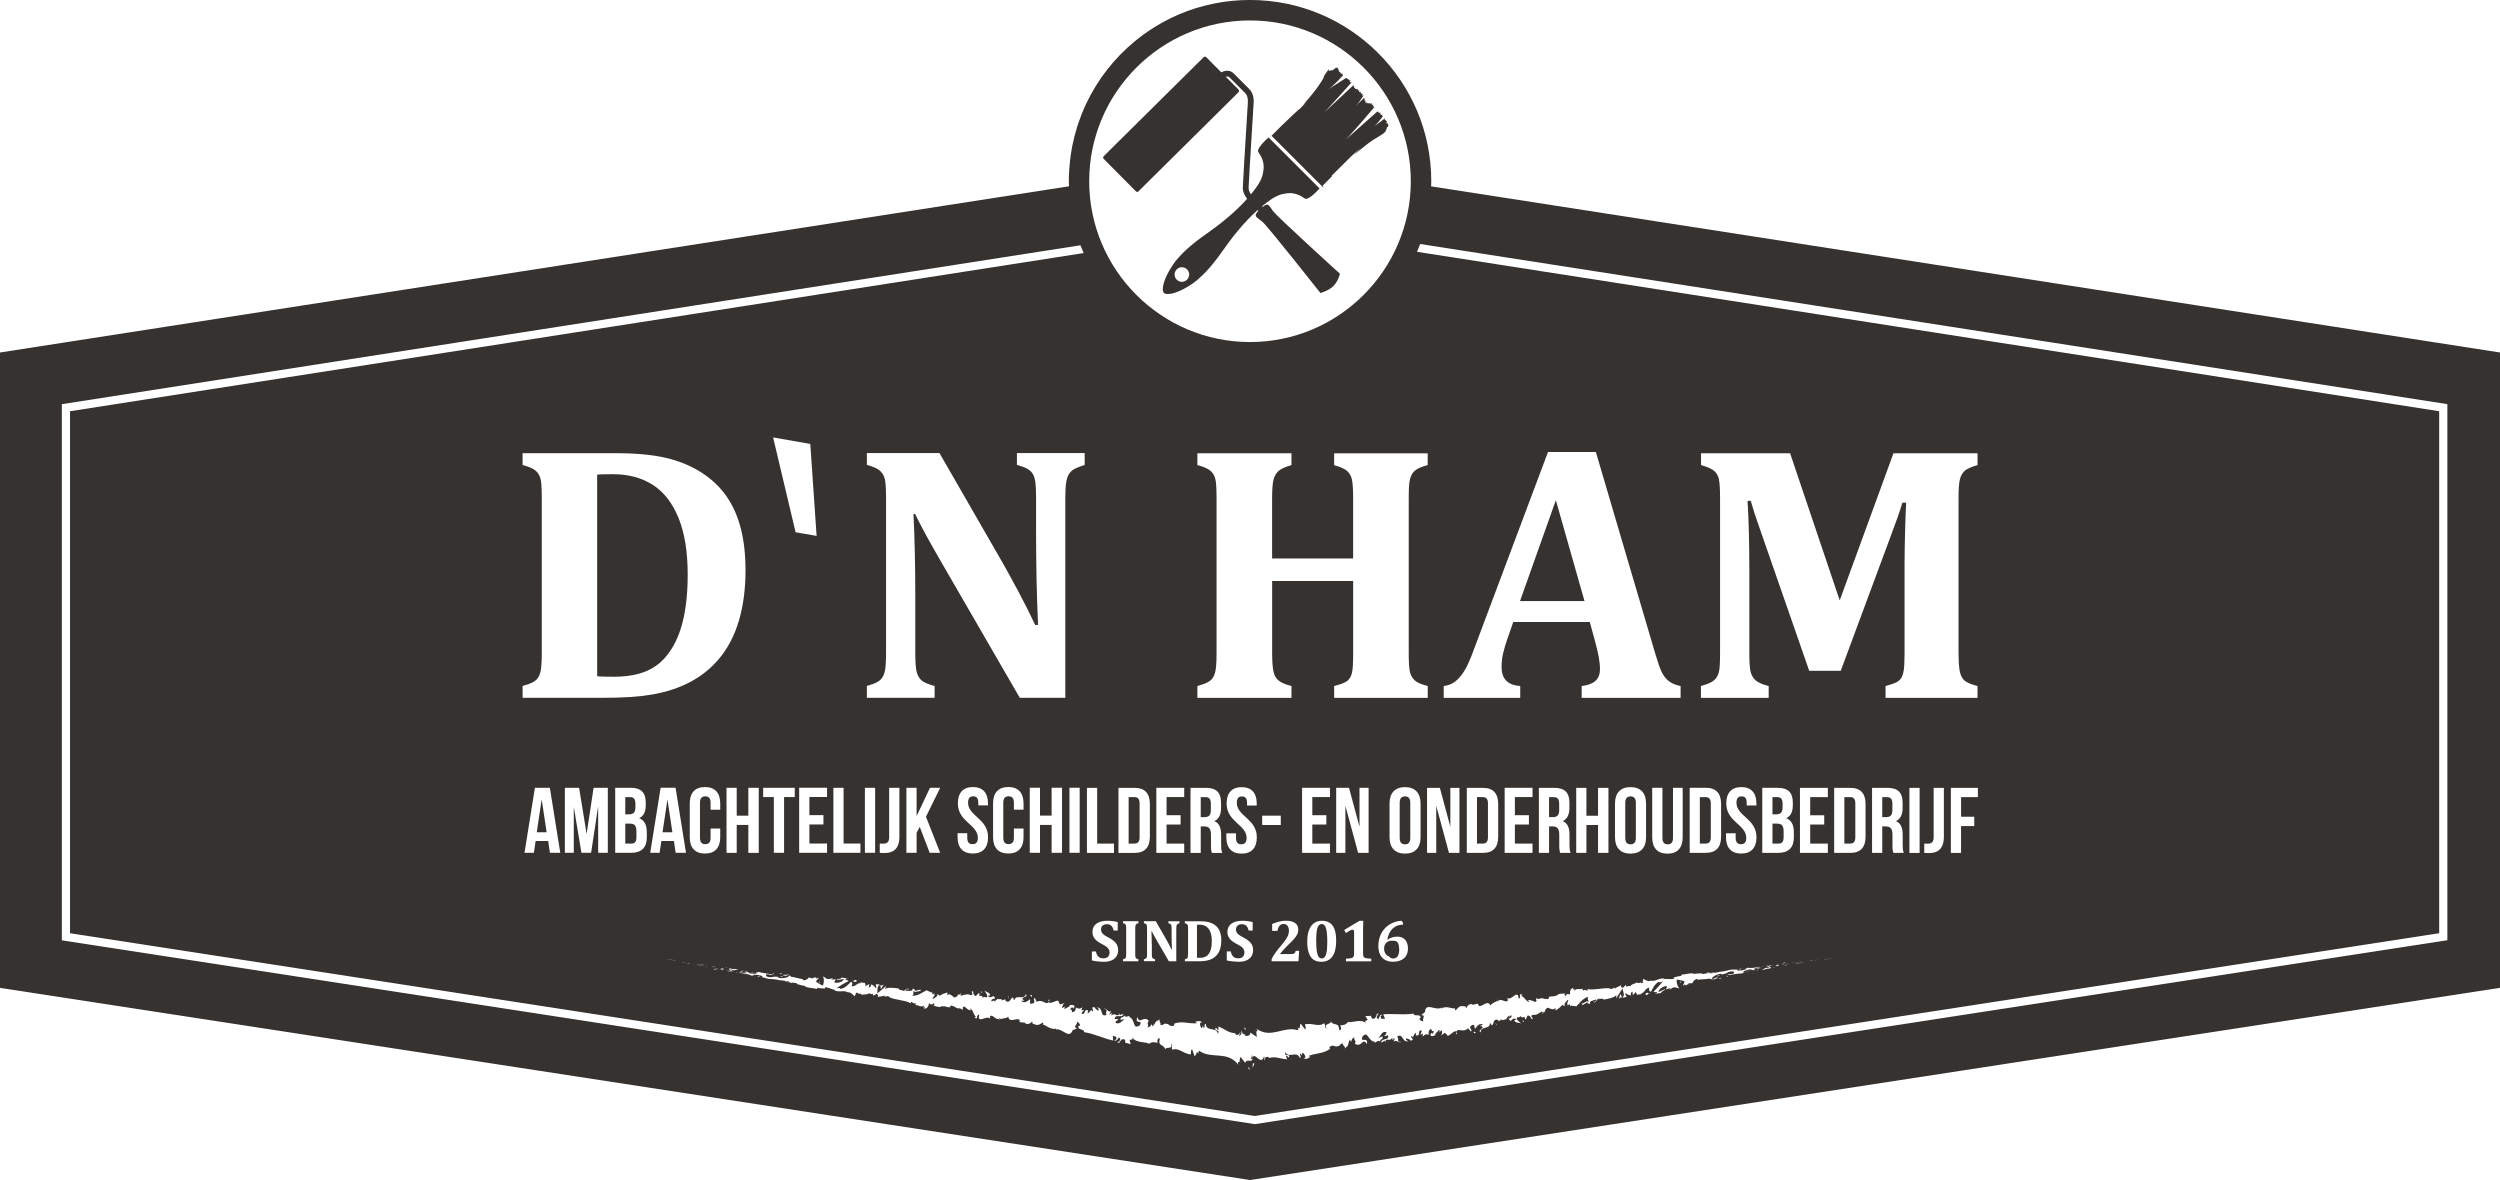 <?xml version="1.0" encoding="UTF-8"?><svg id="Layer_1" xmlns="http://www.w3.org/2000/svg" width="241.32mm" height="113.91mm" viewBox="0 0 684.06 322.89"><defs><style>.cls-1{fill:#35322f;stroke-width:0px;}</style></defs><path class="cls-1" d="m311.54,52.32l27.35-27.09c.2-.2.2-.52,0-.72l-3.48-3.51c.14-.04.28-.06.4-.07.25,0,.43.06.59.22l4.21,4.21c.56.56.92,1.27.82,2.88l-.03.56c-.95,15.08-1.25,20.5-1.33,22.4-.06,1.24.48,2.29,1.17,3.2,0,0-.01.02-.02.02-3.45,3.88-7.73,7.18-11.15,9.58-1.96,1.37-3.54,2.62-4.83,3.75h0c-.15.13-.29.26-.43.38-.07.06-.14.13-.21.19-.11.1-.21.2-.32.3-.09.08-.18.17-.26.25-.1.09-.19.18-.28.28-.06.06-.13.13-.19.19-.12.12-.24.24-.35.36-.05.06-.11.11-.16.17-.09.09-.17.18-.25.27-.04.05-.09.09-.13.14-.11.12-.21.24-.32.36-.04.04-.08.09-.12.13-.1.12-.2.24-.3.36-.02.03-.04.05-.07.08-.09.11-.17.22-.26.32-.02.03-.04.05-.06.08-.09.12-.18.24-.27.36-.02.03-.04.05-.05.08-.09.12-.17.24-.25.36-2.46,3.6-3.31,6.83-2.49,7.74h0s0,0,0,0h0s0,0,0,0c.91.83,4.14-.03,7.74-2.49.15-.1.3-.21.45-.32.04-.03.08-.06.11-.09.12-.09.25-.19.37-.28.04-.03.08-.06.12-.09.14-.11.27-.22.41-.34.03-.02.05-.04.08-.07,1.85-1.57,4.09-3.99,6.84-7.91,2.38-3.4,5.66-7.66,9.52-11.09l.21.21-.04.04s-.08.09-.13.14c-1.2,1.34-.28,1.55,1.2,2.75,1.48,1.2,15.27,18.71,15.97,19.57,1.47-.57,4.29-1.21,5.32-5.29-.87-.77-17.15-15.59-18.27-17.09-1.14-1.53-1.31-2.46-2.7-1.31-.04.03-.07.06-.1.09l-.04.03-.19-.19c3.69-3.09,5.2-3.32,6.84-3.54,2.16-.28,3.88.72,4.79,1.4.89.67,3.19-1.73,4.09-2.73l-13.96-13.96c-1,.9-3.39,3.21-2.77,4.05.68.91,1.68,2.63,1.4,4.79-.21,1.63-.44,3.12-3.44,6.73-.45-.67-.67-1.26-.64-1.86.09-1.89.39-7.3,1.33-22.37l.04-.56c.12-1.87-.27-3.1-1.29-4.12l-4.21-4.21c-.47-.47-1.09-.71-1.77-.69-.52.01-1.07.18-1.59.43l-4.09-4.13c-.2-.2-.52-.2-.72,0l-27.35,27.09c-.2.2-.2.52,0,.72l8.81,8.89c.2.2.52.2.72,0Zm13.26,24.2c-.78.78-2.04.78-2.82,0-.78-.78-.78-2.04,0-2.82.78-.78,2.04-.78,2.82,0s.78,2.04,0,2.82Z"/><path class="cls-1" d="m378.54,36.54s0,0,0,0c0,0,.04-.04.09-.09h0s-.04.04-.08.08Z"/><path class="cls-1" d="m361.86,50.84l.82-.82.24-.24h0s.27-.27.27-.27l.8-.8.31-.31.03-.03.02-.02c.09-.09.11-.22.06-.31.17-.16,4.95-4.92,5.12-5.08.06-.06.12-.11.19-.17.14-.13.29-.26.43-.39.07-.06.14-.12.2-.19.19-.17.38-.34.56-.51.09-.08.18-.16.27-.24.1-.09.21-.19.31-.28.12-.1.23-.21.35-.31.07-.06.13-.12.2-.18.46-.4-1.84,1.96-1.39,1.57,0,0,.01-.01.02-.02,1.16-.99,2.28-1.91,3.31-2.7.19-.15.38-.29.57-.43.16-.11.31-.22.46-.33,0,0,.01,0,.02-.01.15-.1.29-.2.43-.3,0,0,.02-.01.03-.02.14-.09.28-.19.41-.27.15-.09.29-.19.43-.27.13-.08.25-.15.37-.22.02,0,.03-.02.05-.03,0,0,.01,0,.02-.01.42-.26.76-.47,1.03-.64h0c.09-.06.17-.11.24-.16h0c.15-.1.27-.18.38-.25,0,0,0,0,0,0,.05-.03.1-.07.14-.1h0s.04-.03.06-.05l.04-.04s0,0,0,0l.03-.03h0s.02-.02.02-.02c0,0,0,0,0,0,0,0,0,0,0,0,0,0,0,0,0,0h0s0,0-.02.01c0,0,0,0,0,0,0,0,0,0,0,0,0,0,0,0,0,0h0s0,0,0,0h0s0,0,0,0c0,0,0,0,0,0,0-.01.03-.04.07-.09.03-.03.05-.06.06-.08,0,0,0,0,0-.01,0-.01.02-.02.02-.03,0,0,0,0,0-.01,0,0,0,0,0,0,0,0,0,0,0,0,.02-.01,0,.03.08-.03,0,0,0,0,0,0,0,0,.02-.01.03-.02,0,0,0,0,0,0,.01-.01.03-.02.05-.04,0,0,0,0,0,0-.17.17-.33.33-.43.43.02-.01.03-.02.05-.04h0s0,0,0,0c.24-.18.32-.28.49-.45.01-.01.02-.02.03-.03,0,0,0,0,0,0,0,0,.01-.01.02-.02,0,0,0,0,0,0,0,0,0,0,0,0,0,0,0,0,0,0h0s0,0,0,0h0s-.01,0-.01,0c0,0,0-.02.07-.09,0,0,.01-.01.02-.02,0,0,.01-.01.02-.02,0-.01.02-.02.03-.03,0,0,.02-.02.03-.03,0,0-.09.09-.2.2,0,0,0-.01-.01-.02,0-.02,0-.06.02-.14,0,0,0,0,0-.01,0-.03.02-.06.04-.09.09-.2.18-.3.25-.35h0s0,0,0,0h0s-.02,0-.02-.01c0,0,0,0,0,0,0,0,0-.02,0-.03,0-.01,0-.03,0-.04,0-.01,0-.02,0-.03,0-.03.01-.07.02-.12,0-.02.01-.05.02-.06,0,0,0,0,0-.01,0-.01,0-.02,0-.03,0,0,0-.01,0-.02,0,0,0-.02,0-.02,0,0,0,0,0-.01,0,0,0-.01,0-.01,0,0,0,0,0,0,0,0,0,0,0-.01,0,0,0,0,0,0,0,0,0,0,0-.01h0s.11-.02.4-.41c.03-.04.05-.07.07-.1,0,0,0-.02.02-.02.01-.02.02-.03.03-.05,0,0,0-.01.01-.02,0-.01.01-.02.01-.03,0,0,0,0,0-.01,0,0,0-.01,0-.02,0,0,0,0,0,0,0,0,0,0,0,0,0,0,0,0,0,0,0,0,0,0-.01,0,0,0,0,0-.01,0,0,0-.01,0-.02,0,0,0,0,0-.01,0,0,0-.02,0-.03.01,0,0,0,0,0,0-.01,0-.03.01-.04.02,0,0,0,0-.01,0,0,0-.02,0-.02.01,0,0,0,0-.01,0,0,0-.01,0-.02,0,0,0,0,0-.01,0,0,0,0,0-.01,0,0,0,0,0,0,0,0,0,0,0,0,0,0,0,0,0,0-.01,0,0,0,0,0-.01,0-.01,0-.02.02-.04,0-.02.02-.04.04-.07.05-.08.07-.12.07-.14h0s0-.01,0-.01h0s-.07.01-.12.03c-.01,0-.02,0-.03.01-.01,0-.02,0-.03,0,0,0,0,0,0,0,0,0,0,0-.01,0,0,0,0,0,0,0,0,0,0-.03,0-.05,0,0,0,0,0-.01,0-.01.01-.03.02-.04,0,0,0-.01,0-.02.01-.02.02-.04.04-.07.02-.03.03-.05.04-.08,0,0,0-.01,0-.02,0-.01,0-.03.01-.04,0,0,0,0,0-.01,0,0,0-.02,0-.02,0,0,0,0,0,0,0,0,0,0-.01-.01,0,0,0,0,0,0,0,0-.01,0-.02,0,0,0,0,0-.01,0,0,0-.02,0-.02,0,0,0-.01,0-.02,0,0,0-.02,0-.03,0-.04,0-.08.02-.12.04,0,0-.01,0-.02,0-.01,0-.02,0-.04.01,0,0-.02,0-.02,0,0,0-.02,0-.03,0,0,0-.02,0-.02,0,0,0-.02,0-.02,0,0,0-.01,0-.02,0,0,0-.01,0-.02,0,0,0-.01,0-.02,0,0,0-.02-.01-.02-.02,0,0,0,0,0,0,0-.01-.01-.03-.01-.06,0-.01,0-.03,0-.05,0-.04.01-.07.02-.09,0,0,0-.01,0-.02,0-.02,0-.03,0-.05,0,0,0,0,0,0,0,0,0,0,0,0,0-.01,0-.01.01-.01.01,0,.04,0,.09-.09.01-.02.02-.03.03-.06.01-.03.02-.05.03-.07,0,0,0,0,0-.01,0-.02,0-.03,0-.04,0,0,0,0,0,0,0-.01-.01-.02-.02-.03h0s-.09-.02-.15-.02c-.03,0-.07,0-.09,0h0s-.03,0-.04,0h0s-.02,0-.02-.02c0,0,0,0,0,0,0,0,0-.01,0-.02,0,0,0,0,0-.01,0-.01,0-.03.02-.05.01-.02.02-.04.03-.06h0s0-.03,0-.03h0s-.01,0-.02,0c0,0,0,0,0,0,0,0-.02,0-.03,0-.03,0-.05.02-.07.03h0s-.02,0-.02,0h0s0,0,0-.02h0s.02-.03.04-.06c.17-.22-.53.11-.23-.35.11-.16.09-.21.04-.21-1.9,1.5-3.37,2.47-2.61,1.84.75-.62,1.14-1.28,2.05-2.4.04-.15-.42.12-.2-.34.25-.51-.34.24-.23.02.08-.15-.22-.08-.32-.2,0-.01-.02-.02-.02-.04h0s0-.04,0-.06c0,0,0,0,0,0,0-.01,0-.02,0-.04,0-.04.02-.09.05-.15.02-.03.03-.06.03-.08,0,0,0-.01,0-.02,0-.01,0-.03,0-.04,0,0,0,0,0-.01,0,0,0-.02,0-.02,0,0,0,0,0,0,0,0-.01,0-.02-.01,0,0,0,0-.01,0,0,0-.02,0-.03,0,0,0,0,0,0,0-.14.02-.39.16-.45.1h0s0-.01,0-.03h0s0-.05.02-.08c0,0,0,0,0-.02,0-.01.01-.02.02-.03,0,0,0-.01,0-.02,0,0,0-.02.01-.02,0,0,0-.01,0-.02,0,0,0-.02.01-.03,0,0,0,0,0,0,.03-.09-.1.08-.15.1h0s0,0-.01,0h0s0,0,0,0c0,0,0,0,0,0,0,0,0-.01,0-.02,0,0,0,0,0,0,0-.01,0-.03.01-.04,0,0,0-.01,0-.02h0c.03-.12-.05-.11-.13-.11,0,0-.01,0-.02,0h0s-.08,0-.08-.05c0,0,0-.01,0-.02-3.12,2.8-6.48,5.72-8.75,7.78.35-.36,1.68-1.7,1.42-1.48-.05.04-.13.11-.19.17,2.25-2.42,4.81-5.47,6.62-7.58,0-.01,0-.01.01-.01.06-.07.11-.13.16-.19h0c-.06,0-.21.1-.27.1-.02,0-.02-.01,0-.05h0s0-.02.01-.03c.14-.24-.3.15-.18-.18.12-.33,0,0,.02-.17.01-.14-.17.01-.19-.07h0s0-.02,0-.04c0-.02,0-.04.01-.07.09-.3-.37.27-.23-.29.02-.08,0-.12-.03-.14h0s-.02,0-.04,0h0s-.06,0-.09.02h0c-.06.03-.14.07-.21.11-.02.01-.04.03-.07.04-.02.01-.04.02-.05.03-.02,0-.03.02-.05.03,0,0,0,0-.01,0-.01,0-.02.01-.03.01,0,0,0,0-.01,0,0,0-.01,0-.02,0,0,0,0,0,0,0,0,0,0,0,0-.02.04-.15,0,0,.05-.27.06-.26-.61.35-.49.02.12-.33-.37.27-.27.06.11-.21-.23.28-.09-.22.14-.5-.29.29-.24.08.05-.21-.2.25-.05-.37.15-.62-.35.09-.27-.2h0c.09-.3-.13.13.06-.33.01-.03.02-.05.03-.07,0,0,0-.01,0-.02,0-.01,0-.02.01-.03,0,0,0,0,0-.01,0,0,0-.01,0-.02,0,0,0,0,0,0,0,0,0,0,0-.01h0s0,0-.01,0c0,0,0,0,0,0,0,0,0,0-.01,0h0s-.06.05-.09.07c0,0,0,0,0,0,0,0-.01,0-.02,0,0,0,0,0,0,0,0,0,0,0-.01,0,0,0,0,0,0,0,0,0,0,0-.01,0,0,0-.01,0-.02-.01,0-.01-.02-.03-.02-.06,0-.03,0-.05,0-.1.05-.47,0,0,.09-.3h0c-2.02,1.96-3.01,2.91-2.28,2.18.9-.9,1.21-1.61,1.98-2.68,0-.01,0-.02.01-.04.05-.17-.05-.07-.17.01-.02.01-.03.02-.05.03,0,0,0,0,0,0-.04.02-.08.03-.1.02-.01,0-.02-.01-.03-.03h0s0-.02-.01-.04c-.03-.13-.03-.13,0-.14,0,0,.01,0,.02-.01,0,0,0,0,0,0,0,0,.01-.01.02-.02,0,0,0,0,.01-.02,0-.01.02-.02.03-.04.02-.03.04-.07.06-.13.01-.03.02-.05.02-.07,0,0,0,0,0-.01,0-.01,0-.02,0-.03,0,0,0,0,0,0,0,0-.02-.01-.03-.02,0,0,0,0-.01,0,0,0-.01,0-.02,0,0,0-.01,0-.02,0,0,0,0,0,0,0-.07.02-.15.05-.2.06,0,0,0,0-.01,0-.03,0-.04-.01-.03-.04,0-.01,0-.03.01-.04,0,0,0,0,0-.02,0,0,0,0,0-.01h0c.06-.13-.03-.08-.12-.03-.03.02-.06.03-.09.04-.03,0-.04,0-.05,0,0,0,0,0,0,0,0,0,0-.02,0-.03,0,0,0,0,0-.01,0-.02,0-.03.02-.06,0-.02.01-.04.02-.05,0,0,0-.01,0-.02,0,0,0-.02,0-.03,0,0,0,0,0,0,0-.04,0-.06-.03-.06h0s0,0,0,0c-.01,0-.02,0-.03,0,0,0,0,0,0,0,0,0-.01,0-.02,0h0s0-.02.01-.05c0,0,0,0,0,0,0-.01.01-.02.02-.04,0,0,0,0,0,0,.01-.02.03-.04.04-.07,0,0,0,0,0,0,0,0,0,0,0-.01.01-.02.02-.03.03-.04,0,0,0,0,0-.01,0,0,0-.02,0-.02,0,0,0,0,0,0,0,0,0,0-.01,0,0,0,0,0,0,0,0,0-.02,0-.03,0,0,0,0,0,0,0-.01,0-.03,0-.05.02-.06.02-.13.05-.21.07,0,0,0,0,0,0-.02,0-.04,0-.05.01h0s-.05,0-.07,0h0s-.04-.02-.05-.03c0-.01-.01-.03-.02-.04,0,0,0,0,0,0,0-.02,0-.05,0-.08,0-.02,0-.04,0-.05h0c.06-.34,0,.02.04-.19h0s0-.01,0-.02c0-.02,0-.03,0-.04,0,0,0,0,0-.01,0,0,0-.01,0-.02,0,0,0,0,0,0,0,0,0,0-.01,0,0,0,0,0-.01,0,0,0-.01,0-.02,0,0,0,0,0-.01,0,0,0-.01,0-.02,0,0,0,0,0-.01,0,0,0-.02,0-.03,0,0,0,0,0-.01,0-.01,0-.02,0-.03.01h0s-.03.02-.05.02h0s-.02.01-.03.02c-.01,0-.02,0-.04.01h0s-.02,0-.03,0h0s-.01,0-.02-.01h0s0,0,0-.01h0s0-.02,0-.03c0-.01,0-.02.01-.04,0-.02.01-.04.02-.05,0,0,0,0,0-.01,0-.01,0-.02,0-.02,0,0,0,0,0,0,0,0,0,0,0-.01,0,0,0,0,0,0,0,0,0,0-.01,0-.03,0-.09.03-.11.01,0,0,0,0-.01-.02h0s0-.02,0-.02c0,0,0,0,0,0,0,0,0-.02,0-.03,0,0,0-.01,0-.02,0-.02,0-.04.01-.06.02-.08.02-.11,0-.12h0s0,0-.01,0h0s-.01,0-.02,0h0s-.11.09-.15.13c0,0,0,0,0,0,0,0,0,0-.01.01,0,0,0,0,0,0,0,0,0,0,0,0,0,0,0,0,0,0h0s0,0,0,0c0,0,0,0,0-.01h0s0-.02.01-.03c.02-.03.02-.05.02-.06h0s-.01,0-.03,0c0,0,0,0,0,0,0,0-.01.01-.02.02-.02.02-.04.03-.07.05h0s-.04.02-.06.02h0s-.02,0-.02-.02h0s0-.03,0-.05c0,0,0-.02,0-.03.03-.29-.33.18-.25-.06.08-.24-.32.32-.14-.07,0,0,0,0,0,0,0,0,0-.01,0-.02,0-.02.02-.04.02-.06,0,0,0-.01,0-.02,0-.01,0-.02,0-.03,0,0,0,0,0-.01,0-.08-.1-.02-.16-.02,0,0,0,0,0,0,0,0-.01,0-.02,0,0,0,0,0-.01-.01,0,0,0,0,0,0,0,0,0-.01,0-.02,0,0,0,0,0-.01,0-.01,0-.03.01-.05,0-.03.01-.05.01-.06,0,0,0,0,0,0,0-.01,0-.02,0-.02h0s0,0-.02,0h0s-.02.02-.04.04c0,0,0,.01-.01.01,0,0,0,0,0,0,0,0-.02.02-.02.02h0s-.02,0-.02-.03c0-.02.01-.06.03-.11,0-.02.01-.04.02-.06,0,0,0-.01,0-.02,0,0,0-.02,0-.02,0,0,0,0,0-.01,0,0,0,0,0,0,0-.03-.05,0-.09.03,0,0-.01,0-.02.01h0s-.02.01-.02.01h0s-.01,0-.02,0h0s-.01,0-.01,0h0s0-.01,0-.02h0s0-.02,0-.03h0s0-.07.02-.12c0-.02.01-.05.02-.08.01-.04.02-.08.03-.11,0,0,0,0,0,0,0-.03,0-.05,0-.06h0c0-.14-.17.09-.21.11h0s0,0,0,0h0s0,0,0-.01c0,0,0,0,0,0,0,0,0-.02.01-.03,0,0,0,0,0-.01,0-.02.02-.04.03-.06,0,0,0,0,0-.01-4.16,3.93-8.93,8.35-7.69,7.12,1.48-1.48,5.22-5.7,7.27-7.97,0,0,0,0,0,0,0,0-.01,0-.02,0,0,0-.01,0-.02,0,0,0-.01,0-.02,0,0,0-.02,0-.02,0,0,0-.01,0-.02,0-.01,0-.02,0-.03,0,0,0-.01,0-.02,0-.02,0-.05.01-.07.02-.02,0-.05.01-.07.02,0,0-.01,0-.02,0-.04,0-.07.01-.1,0h0s-.01,0-.02,0c-.01,0-.02-.01-.03-.02,0,0,0,0,0,0,0-.01-.01-.03-.01-.05,0-.02,0-.03,0-.04h0s0,0,0-.01h0s-.01,0-.02,0c0,0,0,0,0,0,0,0-.02,0-.03,0,0,0,0,0,0,0,0,0-.02,0-.02.02,0,0,0,0,0,0-.04.03-.08.07-.1.09,0,0,0,0,0,0,0,0,0,0,0,0h0s0,0,0,0c0,0,0-.03.03-.06h0s.02-.04.03-.06c0,0,0,0,0,0,.01-.02.03-.05.05-.09h0s.04-.08.07-.12c.02-.04.04-.08.06-.11,0,0,0,0,0,0,.02-.03.03-.06.03-.08,0,0,0,0,0,0,0-.02.01-.04.01-.05h0s-.01-.04-.03-.04h0s-.02,0-.03,0c0,0,0,0,0,0-.01,0-.03.01-.04.02,0,0,0,0,0,0-.04.02-.08.05-.12.07-.09.06-.17.12-.16.08,0,0,0-.01.01-.02,0-.01.01-.02.02-.04.02-.03.03-.05.04-.07,0,0,0,0,0-.01,0-.02.01-.04.01-.05h0s0,0,0,0c0,0,0-.01,0-.02h0s0,0,0,0c0-.02-.02-.04-.05-.05h0s0,0,0,0c-.03-.01-.08-.02-.12-.03-.02,0-.03,0-.05-.01,0,0,0,0,0,0-.02,0-.03-.01-.05-.02h0s-.02-.02-.02-.03c0,0,0,0,0-.01,0-.01,0-.03,0-.05,0-.02,0-.04,0-.05,0,0,0,0,0,0,0-.01-.02-.02-.03-.02,0,0,0,0,0,0-.01,0-.03,0-.05,0,0,0-.01,0-.02,0-.01,0-.02,0-.04,0-.1.02-.21.06-.21-.03h0s0-.04,0-.07c0,0,0-.02,0-.02h0c.03-.17-.14-.09-.2-.1h0s0,0-.01,0h0s0,0,0-.01c0,0,0,0,0,0,0,0,0-.01,0-.02,0,0,0,0,0,0,0,0,0-.02.01-.03,0,0,0,0,0,0,0-.01.01-.03.02-.04,0-.01.01-.02.02-.03-2.39,1.62-4.19,2.59-5.04,3.34,0,0,1.96-1.55,4.16-4.03,0,0-.01,0-.02,0,0,0,0,0,0,0,0,0,0,0-.01,0,0,0,0,0-.01,0h0s0-.02,0-.05c.08-.18-.36.09-.15-.22.02-.03.03-.05.03-.07h0s0,0,0,0c0-.05-.06-.06-.14-.05,0,0-.02,0-.03,0-.04,0-.09,0-.12,0,0,0,0,0,0,0-.01,0-.02,0-.03,0,0,0,0,0,0,0,0,0-.02,0-.02,0,0,0,0,0,0,0,0,0,0,0-.01-.01,0,0,0,0,0,0,0,0,0-.01,0-.02,0,0,0,0,0,0,0,0,0-.02.01-.03.05-.1-.03-.11-.14-.09,0,0,0,0,0,0-.04,0-.09.02-.13.03h0c-.07.02-.13.04-.13.04l.14-.24s0-.02.01-.03h0c.04-.08.02-.11-.01-.12h0s0,0,0,0c-.05-.01-.13.02-.13.02,0,0,0,0-.02,0,0,0,0,0,0,0-.01,0-.03,0-.05,0,0,0,0,0-.01,0-.02,0-.03,0-.05,0-.01,0-.03,0-.04-.01h0s-.02-.02-.03-.03h0s-.02-.02-.02-.04c0-.02-.01-.03-.01-.06,0,.01,0,.02,0,.01h0s0-.01,0-.02h0s0-.05,0-.06h0s0,0,0,0h0s0,0,0,0c0-.02.03-.07.05-.2,0-.03,0-.05,0-.06h0s0-.03-.02-.03h0s0,0,0,0c-.06-.03-.26.16-.29-.02-.04-.23,0,0,.23-.28.23-.28-.47.36-.25-.12.09-.21,0-.19-.09-.15,0,0,0,0,0,0,0,0,0,0,0,0-.04.02-.08.04-.12.06,0,0,0,0-.01,0,0,0-.01,0-.02,0,0,0-.01,0-.01,0,0,0,0,0-.01,0,0,0,0,0,0,0,0,0,0,0,0,0,0,0,0,0,0-.01,0,0,0,0,0-.01,0,0,.01-.02.02-.03,0,0,0,0,0-.01.01-.02.03-.04.05-.07.02-.03.04-.06.05-.08,0,0,0,0,0-.01,0-.01.01-.03.01-.04,0,0,0,0,0,0,0,0,0-.01,0-.02,0,0,0,0,0,0,0,0-.02,0-.03,0,0,0,0,0,0,0,0,0,0,0,0,0,0,0,0,0,0,0,0,0,0,0,0,0,0,0-.01,0-.02,0,0,0,0,0,0,0-.07.02-.16.06-.24.1-.01,0-.02,0-.03.01-.01,0-.02,0-.03.01-.02,0-.04.02-.06.02,0,0,0,0-.01,0-.01,0-.02,0-.03,0,0,0,0,0-.01,0,0,0,0,0-.01,0,0,0,0,0,0,0,0,0,0-.02.01-.04.14-.24-.67.67-.59.43,0-.01,0-.02,0-.03,0,0,0,0,0,0,0,0,0,0,0,0,0,0,0,0,0,0,0,0-.01,0-.02,0,0,0,0,0,0,0,0,0-.02.01-.03.02,0,0,0,0,0,0-.14.12-.43.42-.48.38h0s0-.02,0-.03h0s0-.04.02-.07c.16-.42-.56.46-.43.01,0,0,0,0,0,0,0,0,0,0,0,0,0-.03.01-.05.02-.07h0s0-.03,0-.04h0s0-.01-.01,0c0,0,0,0,0,0,0,0-.01,0-.02.02h0s0,0,0,0c-.01.01-.03.04-.05.06,0,0,0,0,0,0-.02.03-.05.06-.07.09-.01.02-.03.04-.04.05,0,0,0,0,0,0-.01.02-.03.03-.04.04h0s-.04.03-.05.01h0s0-.01,0-.02c0-.01,0-.02,0-.04.04-.24-.18.1-.22.05h0s0-.01,0-.02c0,0,0,0,0-.01,0,0,0-.02,0-.03,0,0,0-.01,0-.02,0-.01,0-.03,0-.04,0,0,0-.02,0-.03,0-.03.01-.05.02-.09,0-.02.01-.04.02-.06h0c.05-.16.08-.26.09-.3-.04.06-.18.24-.41.57h0s-.03.04-.04.05c-.01.02-.03.04-.04.06-.16.22-.35.5-.59.85-.02.04-.05.08-.08.11-.43.62-.06.51-.74,1.54,0,.01-.02.02-.02.04-.04.07-.09.14-.13.2-.07.1-.13.2-.2.3-.13.2-.27.41-.42.63-.06.09-.12.18-.19.28-.02.03-.04.07-.07.1-.03.05-.07.1-.1.15-.01.01-.02.03-.03.04-.04.06-.09.12-.13.19-.07.1-.15.2-.22.31-.04.05-.07.1-.11.15-.04.05-.07.09-.11.14-.04.05-.07.1-.11.15-.07.09-.15.19-.22.28-.01.02-.03.04-.04.05-.11.14-.22.29-.34.43-.03.04-.06.08-.09.12-.04.05-.07.09-.11.14-.03.03-.05.06-.08.1-.18.23-.37.45-.56.68,0,.01-.02.02-.03.03-.19.22-.38.45-.57.67-.03.04-.07.08-.1.12-.08.09-.16.19-.24.28-.03.03-.05.06-.08.09-.09.11-.18.21-.28.32-.01.02-.03.03-.04.05-.1.12-.21.23-.31.35,0,0,0,0-.01.01-.8.9,1.17-1.01.5-.31,0,0-.01.02-.02.02-.08.09-.17.18-.25.26-.07.08-.15.15-.22.23-.01.01-.02.02-.04.04-.59.62-1.05,1.08-1.28,1.31l-.02-.02c-.09-.09-4.85,4.52-4.96,4.63l-.05.05-.28.28-.8.8-.3.3-.02.02-.21.21-.79.79-.16.16,14.11,14.11.13-.13Z"/><path class="cls-1" d="m178.62,132.67c-3.02-1.94-6.64-2.92-10.86-2.92-2.03,0-3.48.03-4.36.1v55.17c.59.1,2.08.15,4.46.15,3.6,0,6.62-.52,9.07-1.57,1.83-.78,3.38-1.86,4.66-3.24,2.12-2.26,3.73-5.18,4.81-8.78,1.18-3.92,1.77-8.71,1.77-14.37,0-6.21-.83-11.37-2.5-15.47-1.67-4.1-4.01-7.13-7.04-9.07Z"/><polygon class="cls-1" points="415.91 164.47 433.56 164.47 425.72 136.86 415.91 164.47"/><path class="cls-1" d="m378.72,259.57c0,.64.19,1.18.56,1.62.21.25.49.41.8.52.27.34.61.55,1.07.55.32,0,.59-.06.81-.18s.39-.29.52-.52c.13-.22.23-.49.29-.8.06-.31.09-.66.09-1.04,0-.05-.01-.08-.01-.12,0,0,0-.01,0-.02,0-.03-.01-.06-.01-.09-.03-.64-.13-1.16-.36-1.51-.26-.39-.62-.59-1.11-.59-.1,0-.19.03-.29.05-.11-.01-.18-.05-.3-.05-.55,0-1.03.18-1.44.55-.41.36-.62.91-.62,1.65Z"/><path class="cls-1" d="m468.12,229.1v-9.26c0-1.27-.54-1.73-1.42-1.73h-1.58v12.71h1.58c.89,0,1.42-.46,1.42-1.73Z"/><path class="cls-1" d="m329.9,218.11h-1.35v5.47h1.09c1.04,0,1.68-.46,1.68-1.88v-1.75c0-1.27-.43-1.83-1.42-1.83Z"/><path class="cls-1" d="m384.44,217.91c-.89,0-1.45.48-1.45,1.75v9.61c0,1.27.56,1.75,1.45,1.75s1.45-.48,1.45-1.75v-9.61c0-1.27-.56-1.75-1.45-1.75Z"/><path class="cls-1" d="m310.4,218.11h-1.58v12.71h1.58c.89,0,1.42-.46,1.42-1.73v-9.26c0-1.27-.54-1.73-1.42-1.73Z"/><path class="cls-1" d="m516.38,218.11h-1.35v5.47h1.09c1.04,0,1.68-.46,1.68-1.88v-1.75c0-1.27-.43-1.83-1.42-1.83Z"/><path class="cls-1" d="m444.71,219.66v9.61c0,1.27.56,1.75,1.45,1.75s1.45-.48,1.45-1.75v-9.61c0-1.27-.56-1.75-1.45-1.75s-1.45.48-1.45,1.75Z"/><path class="cls-1" d="m172.34,225.36h-1.25v5.47h1.6c.94,0,1.45-.43,1.45-1.76v-1.55c0-1.65-.53-2.16-1.81-2.16Z"/><path class="cls-1" d="m173.86,220.93v-.99c0-1.27-.43-1.83-1.42-1.83h-1.35v4.7h1.09c1.04,0,1.68-.46,1.68-1.88Z"/><path class="cls-1" d="m404.14,218.11v12.71h1.58c.89,0,1.42-.46,1.42-1.73v-9.26c0-1.27-.54-1.73-1.42-1.73h-1.58Z"/><polygon class="cls-1" points="181.29 227.72 183.98 227.72 182.63 218.72 181.29 227.72"/><path class="cls-1" d="m425.21,218.11h-1.35v5.47h1.09c1.04,0,1.68-.46,1.68-1.88v-1.75c0-1.27-.43-1.83-1.42-1.83Z"/><path class="cls-1" d="m506.24,218.11h-1.58v12.71h1.58c.89,0,1.42-.46,1.42-1.73v-9.26c0-1.27-.54-1.73-1.42-1.73Z"/><path class="cls-1" d="m487.76,220.93v-.99c0-1.27-.43-1.83-1.42-1.83h-1.35v4.7h1.09c1.04,0,1.68-.46,1.68-1.88Z"/><path class="cls-1" d="m486.24,225.36h-1.25v5.47h1.6c.94,0,1.45-.43,1.45-1.76v-1.55c0-1.65-.53-2.16-1.81-2.16Z"/><polygon class="cls-1" points="148.22 218.72 146.87 227.72 149.57 227.72 148.22 218.72"/><path class="cls-1" d="m391.59,50.99c.01-.46.04-.93.04-1.4,0-27.39-22.21-49.6-49.6-49.6,0,0-.01,0-.02,0-.8,0-1.59.02-2.38.06-.26.01-.52.04-.79.05-.53.03-1.06.07-1.59.12-.31.03-.61.07-.91.1-.48.06-.96.11-1.44.18-.32.05-.63.1-.94.15-.47.08-.93.16-1.39.25-.31.06-.62.12-.93.19-.47.1-.93.21-1.4.32-.29.07-.58.14-.87.21-.5.13-1,.28-1.49.42-.24.07-.48.14-.72.21-.72.23-1.44.47-2.15.73-.01,0-.03,0-.04.01-.71.26-1.41.54-2.1.83-.23.1-.46.2-.69.3-.47.2-.93.41-1.39.63-.27.13-.53.26-.79.39-.42.21-.83.42-1.24.64-.27.14-.54.29-.81.44-.4.22-.79.45-1.18.68-.26.16-.52.31-.78.47-.39.24-.78.49-1.17.75-.24.16-.49.32-.73.48-.42.28-.82.58-1.23.87-.2.15-.4.29-.6.44-.59.45-1.18.9-1.75,1.38-5.61,4.62-10.17,10.46-13.31,17.09-.12.26-.24.52-.35.78-.27.59-.52,1.18-.76,1.78-.12.3-.24.6-.35.9-.23.6-.45,1.22-.66,1.83-.09.27-.19.55-.28.82-.56,1.77-1.03,3.58-1.4,5.43-.06.29-.1.57-.15.86-.12.65-.22,1.31-.31,1.98-.04.33-.09.66-.13.99-.08.67-.14,1.34-.19,2.01-.02.3-.05.59-.07.89-.06.97-.09,1.94-.09,2.92,0,.47.02.93.04,1.4L0,96.45v173.85l342.05,52.58,342.01-52.58V96.45l-292.47-45.46Zm-49.56-45.4c24.26,0,44,19.74,44,44s-19.74,44-44,44-44-19.74-44-44,19.74-44,44-44Zm114.29,225.43c.89,0,1.45-.46,1.45-1.73v-13.73h2.65v13.55c0,2.85-1.42,4.47-4.17,4.47s-4.17-1.63-4.17-4.47v-13.55h2.8v13.73c0,1.27.56,1.73,1.45,1.73Zm3.53-40.07h-27.07v-3.24c1.7-.2,2.96-.67,3.78-1.42.82-.75,1.23-1.81,1.23-3.19,0-1.01-.12-2.14-.34-3.38-.23-1.24-.61-2.81-1.13-4.71l-1.32-4.81h-20.94l-1.62,4.66c-.46,1.31-.83,2.57-1.13,3.8-.3,1.23-.44,2.53-.44,3.9,0,3.2,1.7,4.92,5.1,5.15v3.24h-20.94v-3.24c1.21-.13,2.27-.56,3.19-1.27.91-.72,1.75-1.7,2.5-2.94.75-1.24,1.55-3.02,2.4-5.35l20.45-54.48h13.09l16.18,54.93c.72,2.45,1.32,4.19,1.81,5.22.49,1.03,1.13,1.86,1.91,2.5.78.64,1.88,1.1,3.29,1.4v3.24Zm-9.45,28.89v9.26c0,2.85-1.5,4.47-4.25,4.47s-4.25-1.63-4.25-4.47v-9.26c0-2.85,1.5-4.47,4.25-4.47s4.25,1.63,4.25,4.47Zm-16.32,5.9v7.63h-2.79v-17.8h2.79v7.63h3.18v-7.63h2.85v17.8h-2.85v-7.63h-3.18Zm-9.25.38h-.97v7.25h-2.79v-17.8h4.22c2.9,0,4.14,1.35,4.14,4.09v1.4c0,1.83-.58,3.02-1.83,3.61,1.4.58,1.85,1.93,1.85,3.79v2.75c0,.86.03,1.5.31,2.16h-2.85c-.15-.46-.26-.74-.26-2.19v-2.8c0-1.65-.56-2.26-1.83-2.26Zm-6.48-3.05v2.54h-3.84v5.21h4.83v2.54h-7.63v-17.8h7.63v2.54h-4.83v4.96h3.84Zm-8.41-3.1v9c0,2.85-1.37,4.4-4.17,4.4h-4.42v-17.8h4.42c2.8,0,4.17,1.55,4.17,4.4Zm-13.09,6.25v-10.65h2.49v17.8h-2.87l-3.48-12.89v12.89h-2.52v-17.8h3.51l2.87,10.65Zm-6.19-98.97c-1.44.39-2.48.81-3.14,1.25-.65.44-1.12,1.01-1.4,1.69-.28.69-.46,1.46-.54,2.31-.08.85-.12,2.16-.12,3.92v42.22c0,2.52.11,4.24.32,5.17.21.93.65,1.71,1.3,2.33.65.62,1.85,1.14,3.58,1.57v3.24h-25.6v-3.24c1.9-.49,3.12-.98,3.68-1.47.55-.49.95-1.18,1.18-2.08.23-.9.34-2.74.34-5.52v-19.67h-22.17v19.67c0,1.14.03,2.21.1,3.19.07.98.2,1.78.39,2.4.2.62.48,1.14.86,1.57.37.42.89.79,1.54,1.1.65.31,1.45.58,2.4.81v3.24h-25.75v-3.24c1.21-.33,2.17-.68,2.87-1.05.7-.38,1.23-.9,1.57-1.57.34-.67.56-1.52.66-2.55.1-1.03.15-2.33.15-3.9v-42.27c0-1.54-.04-2.83-.12-3.87-.08-1.05-.29-1.9-.64-2.55-.34-.65-.87-1.18-1.57-1.59-.7-.41-1.68-.78-2.92-1.1v-3.24h25.75v3.24c-1.73.49-2.92,1.03-3.56,1.62-.64.59-1.09,1.37-1.35,2.33-.26.96-.39,2.71-.39,5.22v16.38h22.17v-16.38c0-2.48-.11-4.21-.32-5.17-.21-.96-.64-1.75-1.28-2.35-.64-.6-1.84-1.15-3.6-1.64v-3.24h25.6v3.24Zm-10.98,129.86c.42-.29.84-.5,1.26-.63.42-.13.88-.2,1.39-.2.62,0,1.14.13,1.58.4.44.27.78.65,1,1.14.22.49.34,1.06.34,1.72,0,.71-.15,1.34-.45,1.88s-.76.97-1.38,1.27c-.62.3-1.39.46-2.29.46-.83,0-1.54-.17-2.14-.5s-1.05-.82-1.37-1.47-.47-1.44-.47-2.36c0-1.25.26-2.39.79-3.4.52-1.01,1.27-1.83,2.24-2.44s2.06-.97,3.29-1.05l.43.56v.5c-1.17.03-2.12.39-2.85,1.09-.73.7-1.21,1.7-1.45,3l.08.03Zm4.77-23.54c-2.74,0-4.24-1.63-4.24-4.47v-9.26c0-2.85,1.5-4.47,4.24-4.47s4.25,1.63,4.25,4.47v9.26c0,2.85-1.5,4.47-4.25,4.47Zm-14.06,20.94c-.08-.1-.2-.14-.34-.14-.13,0-.32.06-.56.19-.24.12-.65.37-1.2.75l-.49-.85,4.19-2.51h1.03c-.03.52-.05,1.23-.05,2.14v6.71c0,.31.02.54.05.7s.1.29.19.39c.09.1.21.18.38.23.16.06.37.1.62.13.25.03.59.05,1,.06v.73h-6.93v-.73c.59-.03,1.02-.06,1.27-.11.26-.04.45-.11.58-.2.13-.09.23-.22.29-.39.06-.16.09-.44.09-.81v-5.8c0-.22-.04-.38-.13-.47Zm-7.47-31.44v2.54h-3.84v5.21h4.83v2.54h-7.63v-17.8h7.63v2.54h-4.83v4.96h3.84Zm-4.76,31.46c.31-.85.77-1.49,1.37-1.93.6-.44,1.33-.66,2.17-.66,1.32,0,2.3.45,2.94,1.34.65.9.97,2.27.97,4.12s-.34,3.33-1.03,4.3c-.69.97-1.7,1.46-3.03,1.46-.84,0-1.54-.18-2.1-.55s-1-.96-1.3-1.78c-.31-.82-.46-1.88-.46-3.18,0-1.23.15-2.26.46-3.11Zm7.45-21.17v-17.8h3.51l2.87,10.65v-10.65h2.49v17.8h-2.87l-3.48-12.89v12.89h-2.52Zm-17.69,29.13c.23-.51.55-1.07.98-1.68.42-.61.94-1.27,1.55-1.98.58-.68,1.02-1.24,1.32-1.68.3-.44.53-.85.68-1.24.15-.39.23-.79.23-1.21,0-.59-.13-1.05-.39-1.38s-.62-.5-1.08-.5c-.43,0-.78.15-1.06.45-.28.3-.49.78-.62,1.43h-1.44v-1.89c.65-.26,1.17-.45,1.53-.55.37-.1.74-.18,1.1-.24.36-.05.75-.08,1.18-.08.78,0,1.43.11,1.93.32s.86.5,1.08.86c.22.36.33.78.33,1.26,0,.42-.08.82-.24,1.18s-.43.78-.82,1.24c-.39.46-1.04,1.13-1.96,2-.41.4-.8.81-1.16,1.22s-.62.73-.79.96v.08h2.85c.35,0,.61-.03.78-.08s.31-.14.41-.26c.1-.13.18-.32.24-.57h.92l-.18,2.87h-7.35v-.53Zm-2.56-36.76v-2.54h5.09v2.54h-5.09Zm-6.31,37.42c-.55,0-1.11-.03-1.71-.09-.59-.06-1.14-.15-1.67-.27v-2.47h1.1c.13.64.36,1.11.67,1.42.31.31.77.47,1.38.47.32,0,.6-.05.85-.16.25-.11.46-.28.61-.52.15-.24.23-.54.23-.89,0-.33-.06-.62-.19-.86s-.32-.47-.59-.69c-.27-.22-.65-.45-1.14-.7-.42-.21-.79-.43-1.13-.65-.34-.23-.62-.47-.86-.74s-.42-.57-.55-.89c-.13-.32-.2-.68-.2-1.08,0-.66.16-1.22.49-1.68.33-.46.8-.81,1.42-1.05.62-.24,1.33-.36,2.15-.36.48,0,.93.03,1.37.08.43.05.93.14,1.48.27v2.33h-1.1c-.1-.42-.23-.76-.39-1.01-.16-.25-.36-.43-.59-.55s-.53-.18-.89-.18c-.3,0-.58.05-.82.16s-.43.27-.57.48c-.14.21-.21.47-.21.77s.06.58.18.81c.12.23.32.45.61.67.28.22.7.46,1.24.74.66.34,1.18.68,1.55,1.01.38.33.65.69.84,1.08.18.39.27.84.27,1.35,0,.66-.15,1.23-.46,1.71-.3.48-.75.85-1.33,1.11s-1.26.39-2.02.39Zm1.87,18.34l-.15.31-.47-.71.63.4Zm-1.2-47.92c-2.75,0-4.17-1.63-4.17-4.47v-1.09h2.65v1.27c0,1.27.56,1.73,1.45,1.73s1.45-.46,1.45-1.73c0-3.66-5.47-4.35-5.47-9.43,0-2.85,1.4-4.47,4.12-4.47s4.12,1.63,4.12,4.47v.56h-2.65v-.74c0-1.27-.51-1.75-1.4-1.75s-1.4.48-1.4,1.75c0,3.66,5.47,4.35,5.47,9.43,0,2.85-1.42,4.47-4.17,4.47Zm-14.69,19.89c-.01-.17-.05-.31-.1-.42s-.14-.2-.26-.26c-.11-.07-.27-.13-.48-.18v-.53h4.17c.89,0,1.64.07,2.24.21s1.13.36,1.6.66c.46.3.84.66,1.13,1.07.29.42.5.9.64,1.44.14.55.21,1.17.21,1.86,0,.83-.1,1.58-.29,2.25-.2.66-.49,1.23-.88,1.7-.35.42-.78.77-1.28,1.04-.5.27-1.09.47-1.74.58-.57.1-1.28.14-2.14.14h-3.64v-.53c.2-.05.35-.11.47-.17.11-.06.2-.15.26-.26.06-.11.09-.25.11-.42.02-.17.03-.38.03-.64v-6.92c0-.25,0-.46-.02-.63Zm6.58-20.09c-.15-.46-.26-.74-.26-2.19v-2.8c0-1.65-.56-2.26-1.83-2.26h-.97v7.25h-2.8v-17.8h4.22c2.9,0,4.14,1.35,4.14,4.09v1.4c0,1.83-.58,3.02-1.83,3.61,1.4.58,1.85,1.93,1.85,3.79v2.75c0,.86.03,1.5.31,2.16h-2.85Zm-8.57-10.3v2.54h-3.84v5.21h4.83v2.54h-7.63v-17.8h7.63v2.54h-4.83v4.96h3.84Zm-7.87,35.36v2.58c0,.4.02.68.06.84.04.16.11.29.22.38.1.1.3.18.59.25v.53h-3.04v-.53c.2-.05.36-.11.47-.18.11-.07.2-.15.26-.26s.09-.25.11-.41c.02-.17.02-.37.02-.63v-6.94c0-.4-.02-.68-.05-.83s-.11-.28-.22-.38c-.11-.1-.3-.19-.59-.26v-.53h3.25l2.84,4.94c.18.31.41.73.69,1.26s.53,1.03.75,1.5h.13c-.06-1.28-.09-2.68-.09-4.19v-1.49c0-.35-.01-.6-.04-.75-.03-.15-.07-.27-.13-.35-.06-.08-.13-.15-.23-.2-.09-.05-.25-.11-.47-.18v-.53h3.04v.53c-.22.07-.37.13-.46.18s-.16.11-.23.19c-.06.08-.11.2-.14.36s-.05.41-.05.75v8.94h-2.04l-3.61-6.24c-.49-.85-.85-1.51-1.08-1.99h-.07c.05,1.15.08,2.37.08,3.64Zm-4.53,3.1c0,.16.03.29.07.39.03.1.08.19.14.26.06.07.15.13.25.18s.24.1.39.13v.53h-4.21v-.53c.2-.05.35-.11.47-.17.11-.06.2-.15.26-.26.06-.11.09-.25.11-.42.02-.17.03-.38.03-.64v-6.93c0-.26,0-.47-.02-.63-.01-.16-.05-.3-.1-.41s-.14-.2-.26-.26c-.11-.07-.27-.12-.48-.18v-.53h4.21v.53c-.22.06-.38.12-.49.19s-.18.15-.24.24c-.05.1-.09.22-.11.38s-.03.38-.03.68v6.92c0,.19,0,.36.02.52Zm-.18-28.16h-4.42v-17.8h4.42c2.8,0,4.17,1.55,4.17,4.4v9c0,2.85-1.37,4.4-4.17,4.4Zm-7.07,26.41c-.12-.24-.32-.47-.59-.69-.27-.22-.65-.45-1.14-.7-.42-.21-.79-.43-1.13-.65-.34-.23-.62-.47-.86-.74s-.42-.57-.55-.89c-.13-.32-.2-.68-.2-1.08,0-.66.16-1.22.49-1.68.33-.46.8-.81,1.42-1.05.62-.24,1.33-.36,2.15-.36.48,0,.93.03,1.37.08.43.05.93.14,1.48.27v2.33h-1.1c-.1-.42-.23-.76-.39-1.01-.16-.25-.36-.43-.59-.55s-.53-.18-.89-.18c-.3,0-.58.05-.82.16s-.43.27-.57.48c-.14.21-.21.47-.21.77s.06.58.18.81c.12.23.32.45.61.67.28.22.7.46,1.24.74.66.34,1.18.68,1.55,1.01.38.33.65.69.84,1.08.18.39.27.84.27,1.35,0,.66-.15,1.23-.46,1.71-.3.48-.75.85-1.33,1.11s-1.26.39-2.02.39c-.55,0-1.11-.03-1.71-.09-.59-.06-1.14-.15-1.67-.27v-2.47h1.1c.13.64.36,1.11.67,1.42.31.31.77.47,1.38.47.32,0,.6-.05.85-.16.25-.11.46-.28.61-.52.15-.24.23-.54.23-.89,0-.33-.06-.62-.19-.86Zm-5.97-44.21h2.79v15.26h4.6v2.54h-7.4v-17.8Zm.28,60.95l-.11.77c.63-.22,1.03-1.5,1.34-.52.64-.4-.8-1.21.55-1.21.17.43.63.78.99.99.48-.31-.18-.97-.47-.89,2.07-.15.83,2.85,2.78,2.03-.53-.65.75-1.49-.71-1.63.77-.4,1.19,1.32,2.05.53l-.63.97c.26.05.61-.29.77-.39l-.18.79c1.11-1.29,1.56.89,2.37-.9-.59,1.42.68,0,.95.61-.89.94-2.1-.29-2.41,1.04.28.45.69-.17.96.28.24-.16.37-.19.05.08-.01-.03-.03-.05-.05-.08-.26.17-.65.48-.78.74,1.01.93,1.89-.56,2.63-.83l-1.26.15c.31-1.34.58-.16,1.08-1.18.49.81,1.13-.2,1.55.32-.13-.02-.16.11-.29.08,1.32.13,1.34,2.45,1.86,2.57.49.26,1.58-.37,1.32-1.02.48-.33-1.81.18-.78-1.53.43,2.21,1.67-.6,3.09,1.07-.83.67.24,1.27-.49,1.76.81-.06.89-.38,1.33-.95l.13.71c1.25-1.38.45-1.31,2.12-1.94-.6.47.47,1.08,0,1.51.42.1.87-.05,1.25-.42l-.07.09c1.62-.16,1.15,1.05,2.69.46l-.08-.45c2.04-.92,4.29.13,6.31-.18l-.63-.44c.17.25,1.41-.55,1.91.22.07-.01.11,0,.08.12-.02-.05-.05-.07-.08-.12-.13.03-.37.2-.47.13-.06.5.06,1.27.51,1.46l.3-.74.1.62c.71.1-.04-1.13.67-1.03.07,2.27,3.01.67,3.31,2.74.73-1.57-1.3-.41-.55-1.82.18.27.23.59.67.78v-1c2.05.82,2.74,1.79,4.67,1.82l-.11.21c.62.48,1.01.35,1.45-.49.07.5-.46.67-.26,1.13.19-.29.36-.47.52-.59l.11-1.06.23.93c.36-.03.65.32.91.7.46-.2,1.19,0,1.23-1l1.77,1.23c-.13-.51,0-1.3-.27-1.45-.18.04-.38.06-.49.14.24-.16.39-.19.49-.14.38-.08.7-.19.09-.86,2.11,1.51,3.99,1.26,5.83.85,1.84-.42,3.64-1.01,5.59-.39.23-.15.02-.57-.12-.86.86,1.14.54-.72.88-.94l1.25,1.62c.32-.57-.07-1.06-.1-1.41,1.81-.57,3.87.86,5.22-.34.57.54.09,1.37.76,1.49-1.12-1.62,1.71-1.05.98-2.19.89,1.74,2.33.1,2.44,2.63.78.04.46-1.15.21-1.34.89-.02,1.6-.11,2.2-.97.57.5,3.92-1.11,4.97.56-.71-1.08-.05-.61.38-1.17l-.62-.96,1.17-.03c.22-.13.29-.09.31,0,.2.02.04.59.58.78.8-.04.75-.59,1.1-1.16l-.14-.13.52-.16c.4-.02-1.24,1.16.12,1.51-.02-.28.53-1.67.98-1.01-.66.03-.47.71-.19.97l.93-.05-.49-1.2c2.64-.25,5.51.25,8.3-.2.12,1.02,1.99-.21,1.97,1.3l-.13-.13c-.67.25.38,1.14.91.88-.66-.38.82-1.62-.63-1.64l1-.84c.19-2.86,2.98-.14,4.51-1.25-.1.12-.11.27-.11.35,1.35-1.04,3.44.28,3.72-.19l.24.7c1.1-1.27,1.24-1.36,2.82-1.13,0,.11-.15.34.11.45.29-.56.57-1.12,1.63-1.11v.22s1.59-.32,1.59-.32c.3,2.05,2.59-1.6,3.41.53.23-.63,1.38-.97,1.87-1.31-.02-.12.03-.25.2-.37.06.13-.03.25-.2.37.02.08.06.17.16.25.46-1.13,1.85.1,2.52-.12.41-.3.17-.6-.08-.91,1.01.69,2.32-1.19,2.7-.89.66,0,.35.68.59,1.07.94-.3-.42-1.65,1-1.07-.14.1-.41.2-.28.29.52.1,1.73,2.06,2.16,1.57l-.38-.28c.83-.58,2.36,1.14,2.32-.07l-.17-.54c1.67.51.63-.3,2.3.11v.09c.67-.2,1.14.41,1.35-.49l-.25-.08c.84-.18.93-.13,1.81-.21.09-.09.49-.27.64-.12-.07-.69,1.97-.58,2.37-.59-.67.19-.3.43-.07.68.32-.6.59-.69,1.22-.38-.04-.83-.07-1.71,1.04-1.89-.15.14-.41.24-.28.39.14.15.37-.06.45-.13.14.15-.2.32-.03.59.63-.86,1.29-.22,2.34-.62-.31.28.01.39.18.65-.05-.89,1.6.56,1.02-.51,2.23.39,5.41-.64,6.35-.08.27.26.79-.29,1.16-.35v.35c.94-.76.77-.34,1.9-1.11-.44.46-.21.62.35.86l.73-.8.24.48c.31-.24.71-.21,1.1-.19-.18.03-.08.06-.05.15.08-.71,1.59-.82,1.77-1.17.47.6.98-.29,1.34.28.11-.1.26-.2.42-.28-.22-.25-.34-.55.02-.46.03,0,.05-.01.08-.02l-.18-.31c-.1-.33.44.05.91.28.16.04.3.09.44.13.05,0,.09-.01.12-.01-.02.01-.04.02-.07.03.22.06.45.07.73-.09,1.29.37,2.57-1.04,4.01-.49-.21-.05-.5-.04-.56.08,1.11-.16,2.28.15,2.95-.18l-.09-.28c.8-.23,1.41-.39,2.07-.45v-.32c.96,0,2.94-.7,3.62-.16.2-.26,1.33-.08,1.86-.23l.17.2c.72-.02,1.14-.15,1.56-.26-.07-.01-.13-.02-.2-.03.34-.2.72-.18,1.07-.13.26-.02.56-.02.94.02-.09.2-.48.05-.94-.02-.33.02-.6.09-.86.16,1.5.25,2.77-.33,4.03-.45l.02.05,1.25-.28c-.31.2.23-.14.62-.14.39-.13,1.06-.16,1.55-.11l.81-.09c-.89.22.1.23.18.41l.5-.22c.22.06-.31.19.08.18.33-.14,1.36-.27,1.65-.49-.06-.04-.19-.06-.35-.08-.04.02-.04.01-.01,0h-.04s.02,0,.04,0c.04-.02.11-.06.13-.09-.07,0-.15,0-.24.01.24-.06.27-.04.24-.01.65-.04.4-.08.37-.16.77.18,1.16-.04,1.76.19-.81-.24,1.68-.21,1.16-.46.58.18.38-.03.76.13-.78.03-1.51.35-2.11.55l.63.07c-.35.35-1.38.08-1.72.23.23-.1.79-.11.82-.05l-.2-.2c-.88.02-1.54.3-2.14.51.59,0-.68.25-.23.36l.45-.1c.22.05-.21.19-.45.31-1.47.04-4.09.62-4.64.48.31.03.84-.12,1.08-.24l-.7-.02c.55-.09,1.02.09,1.82-.12-.16-.15.39-.46-.26-.61-1.6-.07-1.21.62-3.1.83-.16.08.35-.36-.64-.12-1.23.36-2.08.95-2.01,1.39.51-.22,1.52-.63,1.73-.35-.51.21-1.4.44-1.42.65-.6-.27.98-.28.22-.45-.37.07-.51.21-.67.3.22-.19-.37-.2-.49-.27-1.2.19-1.92.13-3.21.29.05.03.07.04-.02,0h.02c-.08-.05-.24-.16-.22-.26-.61.2-1.41.96-1.14,1.18-.73.14-.8-.05-1.41.17,1.06.21-.21-.03-.25.4-.63.16-.25-.16-.56-.21-.1.06-.33.25-.33.36.08.04.19.08.39.09-.29.03-.39-.01-.39-.09-.44-.26.63-.96.12-1.25-.36-.18-1.8-.42-1.91-.44-.25.41.07,1.93.61,2.33,0,.26-.65-.16-.93-.14-.88-.28-1.19.55-1.89.51l.48-.33c-.13-.09-1.1.23-1.23.41-.05-.15.39-.87.06-1-1.23.11-2.25,1.17-2.1,1.64l1.78-.82c.12.37-1.26.63-1.11,1.09l-1.73.19c.21-.06.86-.29.56-.47-.73.16-.39,0-.91-.1.76-.68,2.11-2.21,2.58-2.87l-.85.38-.26-.2c-1.11.46-1.91,2.22-2.15,2.71-.68.01-.58-.92-.45-1.12-1.31.16-1.09,1.48-2.43,1.59l.52.11c-.3.14-1.45.16-1.3.31-.3-.2-.63-.76-.36-.96l-1.03,1.1c.16-.13-.07-.88-.02-1.03-.47.04-.66,1.03-.34,1.11-1-.4-.72-.13-1.57-.68-.26.1.15.84.36.89-.58.32-.95.29-1.25.25-.01,0-.02.02-.03.02v-.03c-.35-.04-.59-.06-.94.48l.44-1.48.49,1h.04c.95-.52,0-1.84.1-2.49,0,0-.45.69-.9,1.37-.45.71-.9,1.41-.9,1.41.05-.16.1-.98.07-1.07-.07.76-2.54,1.3-3.77,1.41l.18-.04c.21-.31-.87-.35-1.26,0,.05-.17.15-.14.34-.18-.9-.46-.87,1.39-1.8.83.76-.06.86-.4.77-.71-.57.39-2.04.32-1.6,1.23-.42-.13-.76.06-.8-.44l-1.42.85c.1-.12.15-.43-.3-.42.87-.02,1.55-1.07,2.09-.51-.07-.6-.44-.87-.11-1.44-1.59.53-2.33,1.73-3.25,2.64l-1.51-.2-.02.3-.36-.69c-.15.2-.25.37-.29.3-.04-.06-.01-.17.04-.29-.15.06-.27.15-.33.24.03.09.06.18.13.26-.18-.06-.19-.16-.13-.26-.12-.38.07-.87.28-1.32l-.15-.12c-.62.59-1.31,1.32-.62,1.72l-.91-.3c-.87.92-.72.74-1.83,1.52-.11-.26.18-.54-.07-.7-.74,1.04-2.29-.66-2.36.15-.68.32-.19.74-.6,1.04,0-.09.02-.28-.11-.27l-.44.67c-.25-.17.43-.49-.21-.63-.96.62-1.51,1.04-2.41.91-1.2.37.7,1.09-.34,1.17-.23-.46-.45-1.02-1.1-.98-.29.41-.18.78-.72,1.12l-.08-.77c-.53.13-.93.36-1.03-.23-.39.41-.7.41-.94.33-.75.57.84,1.48,1.07,1.74-.88-.42-1.38.03-1.98-.84l.67-.35c-1.65-.7-1.25,1.4-2.21-.16.52-.03,1.08-.57.71-.95l-.68.54c-.12-.2.4-.22.02-.41-.19.21-.56.7-.71,1.01v.26c-.1,0-.08-.1,0-.26v-.05s-1.32.39-1.32.39c.26-.01.28-.33.02-.31l-.82.59c.24-.26-.08-.46-.49-.53-1.18-.05-.62,2.05-1.63,1.37.13,0,.14-.12.27-.12l-.51-.29c.18,1.82-2.65.69-2.46,2.55-.76-.61-.11-.44.58-1.47l-.77-.4c.27-.12.52-.03.8-.26-1.02-.61-1.72.53-2.14,1.11-.39-.2.06-1.46-.88-.97-1.33.63.47,1.33-.32,1.71l-.76-.87c-.95.96-1.85.44-2.77.47-.19.12-.27.24-.31.36.01,0,.02,0,.03,0l-.04.13c0,.32.29.6-.24.71l.24-.71s0-.09.01-.13c-1.02-.26-1.85,1.39-2.62,1.2.14-.25-.51-.58-.64-.81l-1.2.9c.53-.39.41-.99.43-1.6-.4.14-.54.5-.8.63.14-.25.27-.5.02-.73l-1.21,1.27c.1.09.26.1.4.1-.34.07-1.02.6-1.58.19,0-.25.14-.5.14-.75.51.61.66-.02.8-.52-.93.27-.26-.11-.78-.48-.66.14-.81,1.02-.55,1.51-.79-.1-1.05-.22-1.72.56v-.89s-.65.4-.65.4l.41-1.16c-1.44-.35-.02,1.53-1.6,1.31l-.12-.77c-.53.39-.53,1.74-1.12.89-.49.58,1.13.91-.17,1.32-.29-.36-.84-.56-1.24-.65-.37.44.46.87.72.71-1.93.76-1.65-2.47-3.26-1.11.7.46-.27,1.65,1.16,1.35-.61.61-1.53-.91-2.11.1l.31-1.12c-.26.03-.49.45-.61.61l-.06-.81c-.67,1.57-1.75-.38-1.99,1.57.14-1.53-.65.21-1.09-.3.57-1.17,2.09-.35,1.99-1.71-.4-.35-.61.36-.99.02-.18.22-.3.29-.07-.06.02.03.05.04.07.06.2-.24.48-.65.52-.94-1.24-.58-1.64,1.1-2.26,1.59l1.15-.52c.11,1.37-.51.32-.68,1.45-.71-.63-1.02.53-1.58.16.13-.02.12-.15.25-.17-1.3.27-2.02-1.94-2.54-1.9-.54-.1-1.39.83-.95,1.37-.36.46,1.68-.72,1.21,1.23-1.07-1.98-1.41,1.07-3.27-.09.6-.89-.61-1.14-.06-1.82-.75.3-.73.63-.98,1.3l-.34-.64c-.78,1.7-.03,1.39-1.44,2.48.43-.63-.77-.89-.45-1.44-.43.03-.82.31-1.06.78l.04-.11c-1.5.64-1.41-.66-2.7.37l.21.4c-1.68,1.49-4.13,1.17-5.97,2.06l.73.24c-.24-.19-1.18.95-1.89.36-.06.03-.1.03-.11-.09.03.04.07.05.11.09.11-.07.29-.3.41-.27-.09-.5-.44-1.2-.92-1.24l-.06.8-.28-.56c-.7.11.38,1.06-.33,1.18-.75-2.14-3.07.26-3.98-1.62-.23,1.72,1.37,0,1.07,1.57-.25-.21-.39-.49-.87-.54l.31.95c-2.21-.17-3.15-.88-5.02-.34l.04-.23c-.73-.27-1.07-.03-1.24.9-.21-.45.24-.78-.09-1.15-.79,2.83-2.67-1.52-3.11.44-.03-.3-.1-.59-.19-.87-.02.45-.11.87-.33,1.24l.53-.17c-.37,1.36-1.53-.23-2.03,1.17l-1.32-1.7c-.03.52-.4,1.24-.18,1.46.19.02.38.05.51.02-.28.08-.43.06-.51-.02-.38-.04-.73-.03-.34.8-1.57-2.07-3.43-2.4-5.3-2.56-1.88-.15-3.78-.13-5.45-1.31-.26.07-.19.54-.14.86-.48-1.34-.73.53-1.12.63l-.7-1.92c-.48.45-.25,1.04-.33,1.38-1.89,0-3.43-1.98-5.08-1.24-.38-.69.32-1.34-.27-1.65.59,1.88-1.95.49-1.59,1.8-.33-1.93-2.2-.79-1.54-3.24-.73-.27-.78.95-.6,1.22-.86-.24-1.56-.37-2.39.27-.39-.65-4.07-.11-4.57-2.03.35,1.24-.13.59-.72,1l.3,1.1-1.13-.32c-.25.05-.31,0-.29-.09-.19-.08.14-.57-.32-.91-.77-.2-.89.34-1.4.78l.1.17h-.54c-.39-.1,1.53-.74.34-1.48-.06.27-1.01,1.44-1.24.67.64.17.66-.53.47-.87l-.9-.23.11,1.29c-2.6-.55-5.18-1.89-7.98-2.3.19-1.01-1.97-.4-1.49-1.83l.09.16c.71-.04-.02-1.2-.6-1.12.51.56-1.27,1.3.11,1.75l-1.2.5c-1.03,2.67-2.88-.76-4.68-.16.13-.08.19-.22.21-.3-1.6.58-3.2-1.3-3.6-.94l-.02-.74c-1.43.88-1.59.93-3.03.23.04-.11.24-.28.03-.47-.44.45-.88.89-1.89.57l.08-.21-1.63-.18c.33-2.05-2.95.75-3.09-1.53-.41.53-1.61.51-2.18.69-.01.13-.11.23-.3.29-.02-.14.1-.23.3-.29,0-.08-.01-.18-.08-.29-.78.94-1.73-.65-2.44-.64-.48.17-.34.53-.2.89-.76-.96-2.57.44-2.84.04-.63-.2-.13-.76-.25-1.2-.99,0-.09,1.7-1.27.72.16-.05.45-.06.36-.19-.47-.25-1.03-2.48-1.59-2.14l.28.38c-.97.3-1.91-1.8-2.24-.63v.56c-1.44-.99-.69.1-2.16-.8l.03-.09c-.7-.01-.97-.73-1.44.06l.22.16c-.86-.08-.93-.16-1.78-.35-.11.06-.55.11-.64-.08-.14.68-2.06-.04-2.44-.14.7.02.42-.32.27-.62-.49.48-.77.48-1.27,0-.21.8-.45,1.66-1.56,1.49.19-.09.47-.11.38-.29-.09-.19-.37-.05-.47,0-.08-.18.29-.25.21-.55-.86.63-1.29-.18-2.41-.11.38-.17.11-.38.03-.67-.22.86-1.36-1.02-1.12.18-2.01-1.04-5.36-1.01-6.08-1.83-.18-.32-.84.04-1.21-.01l.1-.33c-1.13.44-.84.1-2.14.49.56-.3.38-.53-.08-.92l-.94.54-.08-.53c-.37.14-.74,0-1.11-.15.19.03.09-.03.09-.13-.29.66-1.76.31-2.04.58-.27-.71-1.02-.02-1.2-.67-.14.07-.3.11-.49.14.14.31.15.63-.16.43-.03,0-.05,0-.08,0l.08.35c0,.35-.41-.18-.79-.54-.14-.08-.26-.17-.39-.25-.05,0-.09-.02-.12-.03.02,0,.05,0,.08,0-.2-.12-.41-.2-.72-.14-1.11-.74-2.76.22-3.97-.73.19.11.46.19.55.09-1.11-.18-2.13-.83-2.87-.71v.3c-.82-.02-1.46-.05-2.11-.19l-.08.31c-.93-.29-3.03-.22-3.51-.94-.27.19-1.3-.32-1.85-.34l-.1-.24c-.69-.2-1.13-.2-1.56-.22.06.03.12.06.18.09-.38.09-.75-.04-1.06-.2-.25-.06-.54-.15-.89-.3.14-.16.47.09.89.3.32.08.6.1.87.11-1.36-.68-2.74-.51-3.98-.78v-.06s-1.28-.11-1.28-.11c.35-.1-.27.06-.64-.05-.41,0-1.06-.16-1.51-.36l-.8-.16c.91.06-.03-.25-.05-.44l-.54.06c-.19-.12.35-.09-.02-.19-.36.04-1.38-.15-1.72-.03.04.05.16.12.31.18.04,0,.04,0,.01,0l.03.02s-.02,0-.04-.01c-.05,0-.12.03-.15.04.07.02.14.04.24.06-.25-.02-.27-.04-.24-.06-.63-.16-.41-.04-.4.04-.68-.4-1.12-.3-1.63-.71.7.47-1.66-.3-1.24.09-.5-.34-.37-.08-.68-.35.75.21,1.54.12,2.17.11l-.58-.26c.44-.22,1.34.33,1.71.3-.25.03-.79-.13-.79-.2l.13.25c.85.24,1.56.18,2.19.16-.57-.17.72-.03.33-.28l-.46-.04c-.2-.12.26-.12.53-.16,1.42.4,4.09.63,4.57.93-.28-.12-.84-.14-1.11-.1l.66.22c-.55-.08-.95-.39-1.77-.43.11.19-.51.32.07.66,1.51.55,1.34-.23,3.2.14.18-.03-.44.24.57.31,1.28.03,2.27-.28,2.33-.72-.55.06-1.64.14-1.76-.18.55-.05,1.47,0,1.55-.19.49.44-1.01-.03-.34.37.37.04.55-.05.73-.09-.27.12.29.3.39.41,1.2.18,1.87.45,3.15.68.06.07.18.22.13.31.64,0,1.64-.49,1.44-.78.74.08.75.29,1.4.26-.95-.52.19.09.36-.31.65.03.19.23.48.37.11-.03.39-.14.43-.25-.06-.07-.16-.13-.35-.2.29.06.37.13.35.2.35.38-.89.72-.49,1.16.29.28,1.6.94,1.69.99.36-.31.51-1.86.12-2.4.09-.25.57.34.85.41.75.53,1.3-.17,1.95.08l-.56.17c.1.12,1.12.11,1.3-.03,0,.16-.64.72-.36.94,1.21.27,2.5-.45,2.5-.94l-1.95.25c0-.39,1.39-.22,1.39-.7l1.71.34c-.22-.01-.9.02-.68.28.75.07.37.12.84.37-.93.42-2.68,1.48-3.32,1.97l.92-.11.19.27c1.2-.1,2.49-1.54,2.86-1.94.65.19.28,1.05.1,1.2,1.3.25,1.49-1.09,2.79-.79l-.47-.26c.33-.05,1.43.28,1.34.1.22.28.37.91.06,1.03l1.31-.74c-.19.07-.19.86-.29.99.46.1.94-.79.66-.95.83.68.65.34,1.29,1.12.28-.02.1-.85-.08-.96.65-.14.99,0,1.27.13.01,0,.02-.01.03-.01v.03c.31.14.54.23,1.03-.18l-.86,1.28-.16-1.1-.04-.02c-1.07.22-.55,1.76-.84,2.35,0,0,.64-.52,1.27-1.04.64-.54,1.28-1.08,1.28-1.08-.1.14-.39.91-.39,1,.29-.7,2.81-.48,4.01-.21l-.18-.02c-.29.23.73.59,1.2.38-.1.15-.19.09-.37.07.72.71,1.24-1.06,1.97-.25-.74-.17-.94.13-.95.45.66-.2,2.04.31,1.89-.69.37.25.74.17.63.66l1.61-.39c-.13.09-.27.37.16.49-.83-.24-1.8.56-2.15-.14-.11.59.16.96-.33,1.4,1.68-.03,2.74-.95,3.89-1.54l1.38.64.11-.28.14.77c.21-.14.34-.28.37-.2.02.07-.04.16-.13.26.16-.02.31-.06.39-.13,0-.1,0-.19-.04-.28.15.11.14.21.04.28,0,.4-.33.81-.66,1.17l.1.16c.76-.38,1.65-.87,1.11-1.46l.77.56c1.1-.62.91-.49,2.2-.9.02.28-.33.46-.14.69,1.01-.77,1.99,1.31,2.3.56.74-.1.4-.65.89-.81-.04.09-.1.26.02.29l.62-.51c.19.23-.56.34.01.67,1.1-.3,1.75-.54,2.58-.15,1.25,0-.35-1.25.68-1.01.08.51.12,1.11.76,1.26.4-.3.41-.69,1.03-.85l-.15.76c.54.03,1-.06.91.53.49-.28.79-.18,1-.03.88-.32-.36-1.66-.5-1.98.72.67,1.33.39,1.64,1.39l-.74.13c1.37,1.17,1.61-.96,2.06.82-.51-.13-1.2.22-.96.7l.82-.31c.06.22-.45.09-.15.38.24-.15.74-.5.98-.75l.09-.24c.09.02.03.12-.09.24l-.02.05,1.38.03c-.25-.06-.36.23-.11.3l.96-.32c-.3.18-.06.46.31.65,1.11.4,1.21-1.77,1.97-.81-.13-.03-.16.07-.29.04l.4.43c.37-1.79,2.73.14,3.11-1.7.54.81-.02.46-1,1.23l.61.61c-.29.04-.51-.13-.84.01.79.89,1.8.02,2.37-.42.31.31-.49,1.37.55,1.19,1.46-.2-.05-1.41.82-1.54l.46,1.05c1.19-.63,1.89.14,2.78.38.22-.06.33-.15.4-.25,0,0-.02,0-.03-.01l.08-.11c.09-.31-.1-.66.44-.6l-.44.6s-.03.08-.05.12c.9.56,2.18-.77,2.86-.36-.2.19.32.7.36.97l1.42-.5c-.62.21-.69.82-.89,1.4.42-.01.66-.32.96-.37-.2.19-.41.39-.23.69l1.53-.84c-.07-.11-.22-.17-.35-.22.35.04,1.15-.27,1.57.3-.08.23-.28.44-.36.67-.31-.73-.63-.18-.92.25.97.02.21.19.6.69.67.07,1.08-.73.98-1.28.72.33.94.53,1.81-.02l-.28.84.75-.18-.74.98c1.27.77.48-1.45,1.92-.77Zm172.67-145.34c-.21-.91-.63-1.67-1.25-2.26-.62-.59-1.85-1.14-3.68-1.67v-3.24h24.37l13.58,40.26,14.71-40.26h23v3.24c-1.73.49-2.91,1.02-3.53,1.59-.62.57-1.05,1.34-1.3,2.31-.24.96-.37,2.67-.37,5.12v42.42c0,2,.1,3.57.29,4.73.2,1.16.6,2.04,1.2,2.65.6.61,1.84,1.15,3.7,1.64v3.24h-25.16v-3.24c1.44-.39,2.43-.74,2.99-1.03.55-.29.99-.68,1.3-1.15.31-.47.54-1.19.69-2.16.15-.96.22-2.56.22-4.78v-24.03c0-2.65.05-5.77.15-9.37.1-3.6.2-6.15.29-7.65h-1.03c-.39,1.31-.81,2.59-1.25,3.85-.44,1.26-1.27,3.51-2.48,6.74l-13.14,35.41h-8.63l-13.83-39.77c-.82-2.26-1.54-4.5-2.16-6.72h-.88c.33,5.39.49,11.77.49,19.13v22.56c0,2.42.11,4.1.34,5.05.23.95.69,1.73,1.37,2.35.69.62,1.88,1.14,3.58,1.57v3.24h-18.54v-3.24c1.21-.33,2.17-.69,2.87-1.08.7-.39,1.23-.92,1.59-1.57.36-.65.58-1.49.66-2.5s.12-2.31.12-3.87v-42.42c0-2.48-.11-4.18-.32-5.1Zm69.83,92.3v2.54h-3.61v7.35h-2.79v-17.8h7.4v2.54h-4.6v5.37h3.61Zm-8.31-7.91v13.37c0,3.56-1.91,4.47-4.02,4.47-.51,0-.89,0-1.35-.05v-2.54c.3.03.66.03.97.03.89,0,1.6-.33,1.6-1.7v-13.58h2.8Zm-6.64,0v17.8h-2.79v-17.8h2.79Zm-9.25,10.55h-.97v7.25h-2.79v-17.8h4.22c2.9,0,4.14,1.35,4.14,4.09v1.4c0,1.83-.58,3.02-1.83,3.61,1.4.58,1.85,1.93,1.85,3.79v2.75c0,.86.03,1.5.31,2.16h-2.85c-.15-.46-.26-.74-.26-2.19v-2.8c0-1.65-.56-2.26-1.83-2.26Zm-9.71,7.25h-4.42v-17.8h4.42c2.8,0,4.17,1.55,4.17,4.4v9c0,2.85-1.37,4.4-4.17,4.4Zm.9,28.1s-.12.01-.2.02c.01,0-.22.02.2-.02Zm-4.21.55l-.07.02-.53.09.6-.11Zm-5.48.55c-.91.12-.35.07-.48.04.19-.02.31-.03.39-.04-.27,0,.4-.05,0,0,.03,0,.04,0,.09,0Zm-1.25.2c1.01-.13,1.17-.09.16.05.53-.1.14-.07-.16-.05Zm-3.74-29.4v-17.8h7.63v2.54h-4.83v4.96h3.84v2.54h-3.84v5.21h4.83v2.54h-7.63Zm3.43,29.51l-.95.21-.19.03,1.13-.23Zm-.6.02l.58-.1c-.24.05-.35.1-.31.06-.17.09-.19.05-.27.04Zm.22-.09c-.32,0-.43-.02.11-.1-.17.04.3,0,.42,0l-.53.1Zm-2.45.62c-.7.03,0-.12.34-.21-.51.13-.1.12-.34.21Zm-.61.27c-.15.02-.12,0-.04-.01-.02-.03.23-.08-.02-.07-.28.03-.35.08-.44.1-.3-.03-.44-.06-.58-.12.14.02.62.03,1,0l.08-.02c.54-.04.12.06-.05.11,0,0,0,.01.04.01Zm-.61-.25l-.63.06-.3.07.07-.05.23-.02.66-.15c-.17.05-.05.06-.03.09Zm.59-.24s-.05.06-.58.12l.58-.12s-.26-.06-.24-.09c.03.04.42.02.62.01l-.39.08Zm6.62-.66c.58-.06,1.65-.24,2.48-.35l-.3.08h-.11c-.68.07-1.69.29-2.06.27Zm.56,0l-.34.07-.4.03s.57-.07.74-.11Zm-8.98.91c-.29.03-.44.05-.51.05.07,0,.25-.03.5-.05l-.25-.07c.33-.02.43.03.48.04-.08,0-.16.02-.23.03h0Zm-1.97.68l-.52-.02.99-.19c-.06.05.07.1-.5.16l.03.05Zm.07-.42c-.15.05-.3.1-.57.11-.09.02-.08,0-.06-.01-.35.04-.72.08-1.08.1-.2.03-.41.06-.64.11.88-.04-.65.25.54.07-.44.11-.2.17-.94.28-.39-.08.21-.21.39-.36-.56.08-.88.13-1.14.14l-.25.05.08-.03-1.25.14v.02c.55.16,1,.49.41.67-.62-.04-1.31.18-1.34.32-.2,0,.05-.1.03-.13l-.7.19c-.21-.22,1.14-.49.78-.59.41.01.28.14,1.08-.04.5-.18-.66-.11-.89-.15.6-.15.6-.2.61-.26l-.06-.02h.06c.02-.05.1-.11.52-.21.4.05.61.07.9.05l1.19-.21h-.03c-.17,0-.33,0-.47-.01.04-.04.33,0,.47.01.21,0,.41-.01.63-.02.33-.05.62-.09.89-.17.38-.05.24.03.19.07.22-.03.43-.07.64-.1.11-.04.21-.07.35-.11-.04-.01-.05-.02.04,0h-.04s.06.02.09.03c-.14.03-.28.06-.44.09Zm-3.22,1.06c-.08.03-.18.03-.27.06-.39.03-.14-.06.23-.12l.03.06Zm-3.49-.37l.33-.12-.03.13-.3-.02Zm1.16-.04l.55-.27-.11.16-.44.11Zm5.29-.84c-.46,0-.82.02-1.14.09.3-.09.64-.19,1.04-.25-.25.07.34.06.1.16Zm-1.92-30.17h-4.4v-17.8h4.22c2.9,0,4.14,1.35,4.14,4.09v.64c0,1.83-.56,3-1.8,3.59,1.5.58,2.08,1.93,2.08,3.81v1.45c0,2.74-1.45,4.22-4.25,4.22Zm3.72,29.87l-.32.11-.25.07.57-.18Zm-8.38,1.7c-.13.01-.26.03-.39.06.23-.05.42-.14.39-.06Zm-2.01-.27c-.15-.01-.26-.04-.55,0l.59-.11c-.19.02-.06.07-.04.11Zm-3.49-31.11c-2.75,0-4.17-1.63-4.17-4.47v-1.09h2.65v1.27c0,1.27.56,1.73,1.45,1.73s1.45-.46,1.45-1.73c0-3.66-5.47-4.35-5.47-9.43,0-2.85,1.4-4.47,4.12-4.47s4.12,1.63,4.12,4.47v.56h-2.65v-.74c0-1.27-.51-1.75-1.4-1.75s-1.4.48-1.4,1.75c0,3.66,5.47,4.35,5.47,9.43,0,2.85-1.42,4.47-4.17,4.47Zm.76,31.43c-.14,0-.29.01-.45.03.19-.03.3-.04.38-.05.04-.02.27-.04,0,0-.01,0,.01.01.07.02Zm-.74.05c-.12-.05-.01.19-.21.17-1.07.24.4-.41.21-.17Zm-9.7-49.48c2.8,0,4.17,1.55,4.17,4.4v9c0,2.85-1.37,4.4-4.17,4.4h-4.42v-17.8h4.42Zm13.86,49.5c.43-.13.87-.25.77-.04h.07c-.41.07-.78.17-.85.04Zm.41.42l-.39.02.21-.18.18.15Zm-.9.19l-.67.05.47-.06h.2Zm-1.04-.08c-.11.05-.32.08-.53.11-.1.03-.18.06-.17.09l-.67.05c-.02-.06.43-.08.84-.14.17-.05.42-.09.53-.11Zm-6.25,1.57l-.32.17-.02-.29c.12.06.14.11.35.12Zm-2.1.42c.68-.04-.04.15-.1.24-.91.18.04-.15.1-.24Zm-.5-.5c-.27.07-.47.05-.41-.04l.72-.18c.12.06-.14.14-.31.22Zm-10.32,1.81l-.18.03.06-.67.12.63Zm-8.6,2.96c-.81-.08-.06.45-.94.43-.32-.46-.03-.41.46-.69-.18.19.65.05.48.26Zm-34.35,7.58v.2s-.51-.35-.51-.35c.26-.02.39-.03.51.16Zm-7.43,1.05h-.13s-.23-.72-.23-.72l.36.72Zm-5.44,1.99c-.26.02-.53.26-.79.28-.22-1,.26-.02.79-.28Zm-60.84,8.51l-.53,1.24.09-1.46c.05.34.31.26.44.22Zm-1.27,1.82l-.48-.57.24-.25.24.82Zm-134.71-25.53c.1.09.07-.18.26-.1,1.09.09-.51.27-.26.1Zm-.72-.17c.14.04.28.07.44.1-.19-.03-.3-.05-.38-.06-.05.01-.27-.04,0,0,.02,0,0-.02-.06-.04Zm-2.7-.51c.14.05.24.11.52.16l-.6-.07c.19.03.08-.05.07-.09Zm-2.95-1.03c-.38-.13-.22-.22-1.04-.29-.53.02.6.3.8.41-.62-.03-.63.01-.66.06l.05.03h-.06s-.13.05-.55.03c-.36-.17-.56-.25-.84-.32l-1.2-.16h.03c.16.06.31.11.45.16-.05.02-.32-.09-.45-.15-.2-.05-.4-.11-.61-.17-.33-.05-.62-.1-.9-.11-.38-.07-.22-.1-.16-.12-.22-.03-.43-.07-.64-.1-.11,0-.22,0-.36,0,.03.02.04.04-.04,0h.04s-.05-.03-.08-.04c.14.01.29.03.45.05.16,0,.32,0,.58.07.09.01.08.02.06.03.35.06.71.14,1.06.23.2.03.41.06.65.09-.85-.22.7-.04-.5-.22.45.03.24-.1.98.02.35.19-.26.14-.48.22.56.09.88.14,1.13.21l.25.03h-.09s1.23.25,1.23.25l.02-.02c-.48-.32-.81-.77-.2-.76.58.22,1.3.22,1.37.1.19.06-.07.08-.07.12l.72.03c.14.27-1.24.12-.93.33Zm.83.64h-.35s.07-.11.07-.11l.28.11Zm-1.12-.31l-.6.09.15-.12.45.02Zm-5.29-.79c.44.15.79.23,1.12.26-.32,0-.67,0-1.07-.08.26,0-.3-.16-.05-.18Zm-1.86-.44c-.32-.09-.4-.15-.44-.18.08.02.16.03.23.04h0c.29.05.44.08.5.1-.07-.01-.25-.05-.49-.1l.21.14Zm.39.16h.26s-.6.01-.6.01h.34Zm-.96-31.26c-2.75,0-4.17-1.63-4.17-4.47v-9.26c0-2.85,1.42-4.47,4.17-4.47s4.17,1.63,4.17,4.47v1.73h-2.64v-1.91c0-1.27-.56-1.75-1.45-1.75s-1.45.48-1.45,1.75v9.61c0,1.27.56,1.73,1.45,1.73s1.45-.46,1.45-1.73v-2.54h2.64v2.37c0,2.85-1.42,4.47-4.17,4.47Zm-1.25,30.81s-.39-.14-.59-.2l.39.04s.07-.04.59.06l-.59-.06s.23.14.2.16Zm-.73-.56c.68.19-.04.11-.39.09.52.03.14-.08.39-.09Zm.66-.07c.14.02.11.03.04.03,0,.03-.24,0,0,.07.28.05.36.03.45.03.28.12.4.19.52.28-.13-.06-.58-.21-.96-.29h-.09c-.53-.13-.1-.1.08-.09,0,0,0-.01-.04-.03Zm.45.49c.17,0,.07-.05.06-.07l.61.13.31.03-.08.02-.23-.05-.67-.06Zm-4.17-.63l.53.06c.3.1.41.15-.13.06.18.02-.29-.08-.4-.13Zm-.93-.19c-.19-.04-.3-.06-.38-.08.26.08-.4-.08,0,0-.03,0-.04-.01-.08-.03.91.16.35.04.47.1Zm-2.52-.72l.35.03.39.09s-.56-.1-.74-.12Zm.53.16c-.58-.12-1.65-.27-2.47-.41h.31s.11.04.11.04c.67.14,1.7.23,2.05.37Zm-.07-29.5l-.48-3.23h-3.43l-.48,3.23h-2.57l2.85-17.8h4.09l2.85,17.8h-2.82Zm-3.19,28.92l-.6-.08h.07s.53.08.53.08Zm5.91,1.13c-.53-.06-.15.02.14.1-1.01-.18-1.14-.27-.14-.1Zm-9.25-73.34c-3.47.59-7.83.88-13.09.88h-22.26v-3.24c1.21-.33,2.17-.68,2.87-1.05.7-.38,1.23-.9,1.57-1.57.34-.67.56-1.52.66-2.55.1-1.03.15-2.33.15-3.9v-42.27c0-1.54-.04-2.83-.12-3.87-.08-1.05-.29-1.9-.64-2.55-.34-.65-.87-1.18-1.57-1.59-.7-.41-1.68-.78-2.92-1.1v-3.24h25.5c5.46,0,10.02.42,13.68,1.27,3.66.85,6.92,2.19,9.76,4.02,2.84,1.83,5.14,4.01,6.89,6.55,1.75,2.53,3.05,5.48,3.9,8.83.85,3.35,1.27,7.14,1.27,11.35,0,5.1-.6,9.68-1.79,13.73-1.19,4.05-2.98,7.52-5.37,10.4-2.13,2.58-4.73,4.71-7.82,6.37-3.09,1.67-6.65,2.84-10.67,3.53Zm-1.36,37.63v1.45c0,2.74-1.45,4.22-4.25,4.22h-4.4v-17.8h4.22c2.9,0,4.14,1.35,4.14,4.09v.64c0,1.83-.56,3-1.8,3.59,1.5.58,2.08,1.93,2.08,3.81Zm.12,33.81s.22.04-.19-.04c.03,0,.11.02.19.04Zm-15.37-28.14h-2.64l-2.09-12.59v12.59h-2.44v-17.8h3.89l2.06,12.64,1.91-12.64h3.89v17.8h-2.64v-12.76l-1.93,12.76Zm-8.44,0h-2.82l-.48-3.23h-3.43l-.48,3.23h-2.57l2.85-17.8h4.09l2.85,17.8Zm34.77,30.22c.25.02.37.01.32.04.19-.03.19,0,.27.04l-.58-.07Zm0-.09l.97.09.18.03-1.15-.12Zm7.28.97l.49.18-1-.12c.08-.03-.04-.12.53,0l-.02-.06Zm3.2.33c.09,0,.18.03.27.02.38.09.11.1-.26.05v-.07Zm3.04-39.06v7.63h-2.79v-17.8h2.79v7.63h3.18v-7.63h2.85v17.8h-2.85v-7.63h-3.18Zm4.77,40.4c0,.06-.44-.05-.85-.12-.17,0-.42-.04-.54-.05.12-.01.33.02.54.05.11,0,.19,0,.19-.04l.66.16Zm-1.69-.41l-.47-.09-.19-.07.66.15Zm-2.14.07c.42.04.8.06.82.21-.45-.01-.9-.02-.75-.2h-.07Zm.68-.11l-.12-.2.38.09-.25.1Zm-.78.1c-.23-.02-.45,0-.38-.06.12.03.26.05.38.06Zm22.89-42.72v2.54h-3.84v5.21h4.83v2.54h-7.63v-17.8h7.63v2.54h-4.83v4.96h3.84Zm-.9,45.52l-.26.62.07-.64.19.02Zm-6.72-122.94l-6.15-25.94,10.17,1.77,1.73,25.17-5.75-1Zm-.23,69.92v2.54h-2.92v15.26h-2.8v-15.26h-2.92v-2.54h8.64Zm-3.94,51c-.66-.16.08-.13.17-.2.93.1-.08.13-.17.2Zm.7.79l-.74-.04c-.1-.1.18-.09.36-.12.28,0,.47.09.38.16Zm-2.47-1.08l-.07.28c-.1-.09-.1-.15-.29-.22l.36-.06Zm23.68-35.45v2.54h-7.4v-17.8h2.79v15.26h4.6Zm-2.11,37.49c.75.32.19-.41,1.02-.13.16.54-.1.4-.65.52.23-.13-.61-.24-.38-.39Zm3.33-34.95v-17.8h2.8v17.8h-2.8Zm4.07,0v-2.54c.3.03.66.03.97.03.89,0,1.6-.33,1.6-1.7v-13.58h2.8v13.37c0,3.56-1.91,4.47-4.02,4.47-.51,0-.89,0-1.35-.05Zm13.73-17.8h2.8l-3.89,7.93,3.89,9.86h-2.87l-2.72-7.09-.86,1.63v5.47h-2.79v-17.8h2.79v7.75l3.66-7.75Zm11.66,15.43c.89,0,1.45-.46,1.45-1.73,0-3.66-5.47-4.35-5.47-9.43,0-2.85,1.4-4.47,4.12-4.47s4.12,1.63,4.12,4.47v.56h-2.65v-.74c0-1.27-.51-1.75-1.4-1.75s-1.4.48-1.4,1.75c0,3.66,5.47,4.35,5.47,9.43,0,2.85-1.42,4.47-4.17,4.47s-4.17-1.63-4.17-4.47v-1.09h2.65v1.27c0,1.27.56,1.73,1.45,1.73Zm2.7,40.69c-.26-.06-.38-.09-.44-.3l.07-.18.37.49Zm7.16-53.79c-.89,0-1.45.48-1.45,1.75v9.61c0,1.27.56,1.73,1.45,1.73s1.45-.46,1.45-1.73v-2.54h2.64v2.37c0,2.85-1.42,4.47-4.17,4.47s-4.17-1.63-4.17-4.47v-9.26c0-2.85,1.42-4.47,4.17-4.47s4.17,1.63,4.17,4.47v1.73h-2.64v-1.91c0-1.27-.56-1.75-1.45-1.75Zm-.07,54.74v.76s-.13-.79-.13-.79l.13.03Zm11.84-49.45v-7.63h2.85v17.8h-2.85v-7.63h-3.18v7.63h-2.8v-17.8h2.8v7.63h3.18Zm-5.34,49.13c-.09,1.02-.25-.06-.84.03.25.06.59-.09.84-.03Zm10.22-38.96v-17.8h2.8v17.8h-2.8Zm4.16-106.12c-1.31.42-2.23.78-2.77,1.08-.54.29-1,.69-1.37,1.18-.38.49-.66,1.23-.86,2.23-.2,1-.29,2.53-.29,4.59v54.63h-12.46l-22.07-38.15c-2.98-5.17-5.17-9.22-6.57-12.16h-.44c.33,7.03.49,14.45.49,22.26v15.79c0,2.45.12,4.17.37,5.15.24.98.69,1.76,1.32,2.33.64.57,1.84,1.09,3.6,1.54v3.24h-18.54v-3.24c1.21-.33,2.17-.69,2.87-1.08.7-.39,1.23-.92,1.57-1.59.34-.67.56-1.51.66-2.53.1-1.01.15-2.29.15-3.83v-42.42c0-2.45-.11-4.14-.32-5.08-.21-.93-.65-1.71-1.32-2.33-.67-.62-1.87-1.16-3.6-1.62v-3.24h19.86l17.36,30.16c1.08,1.9,2.48,4.46,4.22,7.7,1.73,3.24,3.27,6.29,4.61,9.17h.78c-.36-7.81-.54-16.35-.54-25.6v-9.12c0-2.12-.08-3.66-.24-4.61-.16-.95-.42-1.67-.76-2.16-.34-.49-.8-.9-1.37-1.23-.57-.33-1.53-.69-2.87-1.08v-3.24h18.54v3.24Zm372.91,130.04l-326.35,50.33L16.92,257.29V110.59l278.71-43.48c.27.72.58,1.43.88,2.13L19.16,112.52v142.83l324.15,50.01,324.11-50.01V112.52l-279.69-43.62c.3-.71.59-1.42.85-2.14l281.08,43.82v146.71Z"/><path class="cls-1" d="m329.74,261.82c.3-.13.55-.3.76-.53.35-.37.61-.85.79-1.44.19-.64.29-1.43.29-2.35,0-1.01-.13-1.86-.41-2.53s-.66-1.17-1.15-1.48-1.09-.48-1.78-.48c-.33,0-.57,0-.72.02v9.03c.1.02.34.02.73.02.59,0,1.08-.08,1.49-.26Z"/><path class="cls-1" d="m360.78,261.76c.23.33.52.49.9.49.2,0,.38-.05.53-.15.15-.1.29-.26.41-.47s.22-.49.31-.84.15-.78.19-1.31.06-1.1.06-1.75c0-.96-.04-1.76-.11-2.42s-.17-1.16-.31-1.51c-.13-.35-.29-.6-.47-.75-.18-.15-.39-.22-.63-.22-.28,0-.52.09-.72.28-.2.19-.35.47-.47.85-.12.38-.2.85-.25,1.43s-.08,1.24-.08,2.01c0,1.18.05,2.12.16,2.81.1.7.27,1.21.49,1.54Z"/></svg>